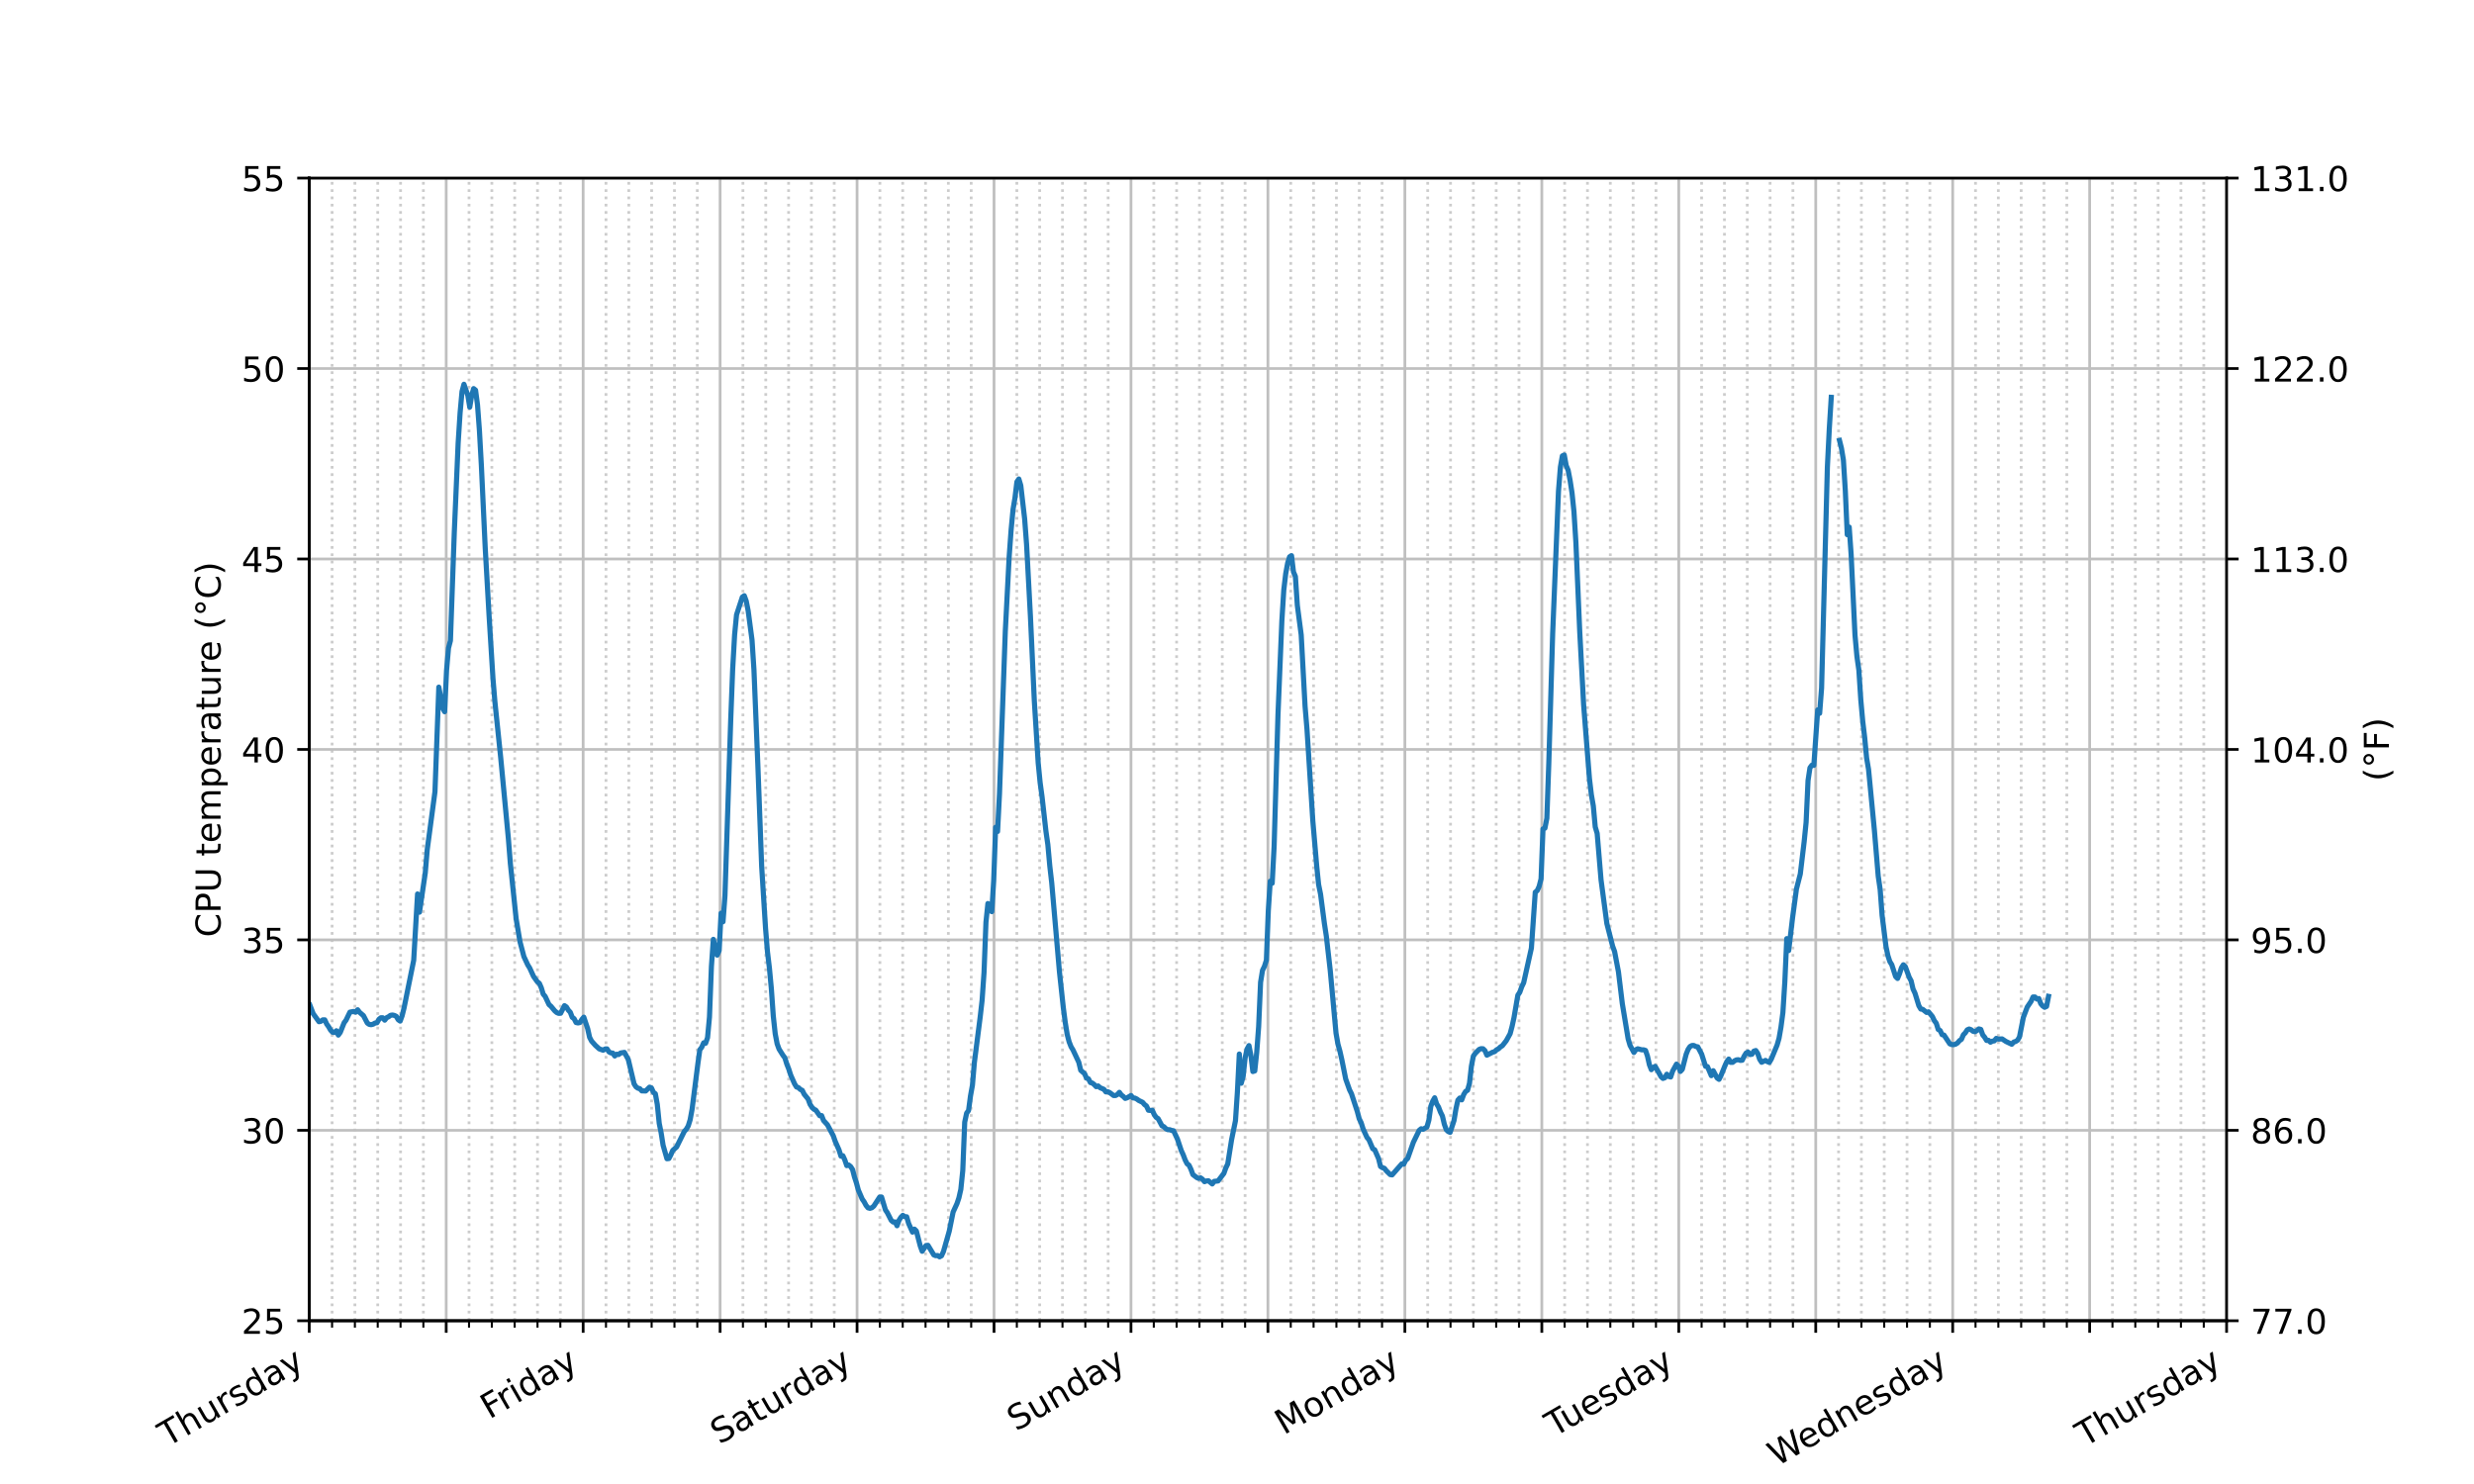 <?xml version="1.0" encoding="utf-8" standalone="no"?>
<!DOCTYPE svg PUBLIC "-//W3C//DTD SVG 1.1//EN"
  "http://www.w3.org/Graphics/SVG/1.1/DTD/svg11.dtd">
<!-- Created with matplotlib (https://matplotlib.org/) -->
<svg height="432pt" version="1.1" viewBox="0 0 720 432" width="720pt" xmlns="http://www.w3.org/2000/svg" xmlns:xlink="http://www.w3.org/1999/xlink">
 <defs>
  <style type="text/css">*{stroke-linecap:butt;stroke-linejoin:round;}</style>
 </defs>
 <g id="figure_1">
  <g id="patch_1">
   <path d="M 0 432 
L 720 432 
L 720 0 
L 0 0 
z
" style="fill:#ffffff;"/>
  </g>
  <g id="axes_1">
   <g id="patch_2">
    <path d="M 90 384.48 
L 648 384.48 
L 648 51.84 
L 90 51.84 
z
" style="fill:#ffffff;"/>
   </g>
   <g id="matplotlib.axis_1">
    <g id="xtick_1">
     <g id="line2d_1">
      <path clip-path="url(#pd36e69b774)" d="M 90 384.48 
L 90 51.84 
" style="fill:none;stroke:#bfbfbf;stroke-linecap:square;stroke-width:0.8;"/>
     </g>
     <g id="line2d_2">
      <defs>
       <path d="M 0 0 
L 0 3.5 
" id="m8ea6bdb58d" style="stroke:#000000;stroke-width:0.8;"/>
      </defs>
      <g>
       <use style="stroke:#000000;stroke-width:0.8;" x="90" xlink:href="#m8ea6bdb58d" y="384.48"/>
      </g>
     </g>
     <g id="text_1">
      <!-- Thursday -->
      <g transform="translate(48.691 421.31)rotate(-30)scale(0.1 -0.1)">
       <defs>
        <path d="M -0.297 72.906 
L 61.375 72.906 
L 61.375 64.594 
L 35.5 64.594 
L 35.5 0 
L 25.594 0 
L 25.594 64.594 
L -0.297 64.594 
z
" id="DejaVuSans-84"/>
        <path d="M 54.891 33.016 
L 54.891 0 
L 45.906 0 
L 45.906 32.719 
Q 45.906 40.484 42.875 44.328 
Q 39.844 48.188 33.797 48.188 
Q 26.516 48.188 22.312 43.547 
Q 18.109 38.922 18.109 30.906 
L 18.109 0 
L 9.078 0 
L 9.078 75.984 
L 18.109 75.984 
L 18.109 46.188 
Q 21.344 51.125 25.703 53.562 
Q 30.078 56 35.797 56 
Q 45.219 56 50.047 50.172 
Q 54.891 44.344 54.891 33.016 
z
" id="DejaVuSans-104"/>
        <path d="M 8.5 21.578 
L 8.5 54.688 
L 17.484 54.688 
L 17.484 21.922 
Q 17.484 14.156 20.5 10.266 
Q 23.531 6.391 29.594 6.391 
Q 36.859 6.391 41.078 11.031 
Q 45.312 15.672 45.312 23.688 
L 45.312 54.688 
L 54.297 54.688 
L 54.297 0 
L 45.312 0 
L 45.312 8.406 
Q 42.047 3.422 37.719 1 
Q 33.406 -1.422 27.688 -1.422 
Q 18.266 -1.422 13.375 4.438 
Q 8.5 10.297 8.5 21.578 
z
M 31.109 56 
z
" id="DejaVuSans-117"/>
        <path d="M 41.109 46.297 
Q 39.594 47.172 37.812 47.578 
Q 36.031 48 33.891 48 
Q 26.266 48 22.188 43.047 
Q 18.109 38.094 18.109 28.812 
L 18.109 0 
L 9.078 0 
L 9.078 54.688 
L 18.109 54.688 
L 18.109 46.188 
Q 20.953 51.172 25.484 53.578 
Q 30.031 56 36.531 56 
Q 37.453 56 38.578 55.875 
Q 39.703 55.766 41.062 55.516 
z
" id="DejaVuSans-114"/>
        <path d="M 44.281 53.078 
L 44.281 44.578 
Q 40.484 46.531 36.375 47.5 
Q 32.281 48.484 27.875 48.484 
Q 21.188 48.484 17.844 46.438 
Q 14.5 44.391 14.5 40.281 
Q 14.5 37.156 16.891 35.375 
Q 19.281 33.594 26.516 31.984 
L 29.594 31.297 
Q 39.156 29.25 43.188 25.516 
Q 47.219 21.781 47.219 15.094 
Q 47.219 7.469 41.188 3.016 
Q 35.156 -1.422 24.609 -1.422 
Q 20.219 -1.422 15.453 -0.562 
Q 10.688 0.297 5.422 2 
L 5.422 11.281 
Q 10.406 8.688 15.234 7.391 
Q 20.062 6.109 24.812 6.109 
Q 31.156 6.109 34.562 8.281 
Q 37.984 10.453 37.984 14.406 
Q 37.984 18.062 35.516 20.016 
Q 33.062 21.969 24.703 23.781 
L 21.578 24.516 
Q 13.234 26.266 9.516 29.906 
Q 5.812 33.547 5.812 39.891 
Q 5.812 47.609 11.281 51.797 
Q 16.75 56 26.812 56 
Q 31.781 56 36.172 55.266 
Q 40.578 54.547 44.281 53.078 
z
" id="DejaVuSans-115"/>
        <path d="M 45.406 46.391 
L 45.406 75.984 
L 54.391 75.984 
L 54.391 0 
L 45.406 0 
L 45.406 8.203 
Q 42.578 3.328 38.25 0.953 
Q 33.938 -1.422 27.875 -1.422 
Q 17.969 -1.422 11.734 6.484 
Q 5.516 14.406 5.516 27.297 
Q 5.516 40.188 11.734 48.094 
Q 17.969 56 27.875 56 
Q 33.938 56 38.25 53.625 
Q 42.578 51.266 45.406 46.391 
z
M 14.797 27.297 
Q 14.797 17.391 18.875 11.75 
Q 22.953 6.109 30.078 6.109 
Q 37.203 6.109 41.297 11.75 
Q 45.406 17.391 45.406 27.297 
Q 45.406 37.203 41.297 42.844 
Q 37.203 48.484 30.078 48.484 
Q 22.953 48.484 18.875 42.844 
Q 14.797 37.203 14.797 27.297 
z
" id="DejaVuSans-100"/>
        <path d="M 34.281 27.484 
Q 23.391 27.484 19.188 25 
Q 14.984 22.516 14.984 16.5 
Q 14.984 11.719 18.141 8.906 
Q 21.297 6.109 26.703 6.109 
Q 34.188 6.109 38.703 11.406 
Q 43.219 16.703 43.219 25.484 
L 43.219 27.484 
z
M 52.203 31.203 
L 52.203 0 
L 43.219 0 
L 43.219 8.297 
Q 40.141 3.328 35.547 0.953 
Q 30.953 -1.422 24.312 -1.422 
Q 15.922 -1.422 10.953 3.297 
Q 6 8.016 6 15.922 
Q 6 25.141 12.172 29.828 
Q 18.359 34.516 30.609 34.516 
L 43.219 34.516 
L 43.219 35.406 
Q 43.219 41.609 39.141 45 
Q 35.062 48.391 27.688 48.391 
Q 23 48.391 18.547 47.266 
Q 14.109 46.141 10.016 43.891 
L 10.016 52.203 
Q 14.938 54.109 19.578 55.047 
Q 24.219 56 28.609 56 
Q 40.484 56 46.344 49.844 
Q 52.203 43.703 52.203 31.203 
z
" id="DejaVuSans-97"/>
        <path d="M 32.172 -5.078 
Q 28.375 -14.844 24.75 -17.812 
Q 21.141 -20.797 15.094 -20.797 
L 7.906 -20.797 
L 7.906 -13.281 
L 13.188 -13.281 
Q 16.891 -13.281 18.938 -11.516 
Q 21 -9.766 23.484 -3.219 
L 25.094 0.875 
L 2.984 54.688 
L 12.5 54.688 
L 29.594 11.922 
L 46.688 54.688 
L 56.203 54.688 
z
" id="DejaVuSans-121"/>
       </defs>
       <use xlink:href="#DejaVuSans-84"/>
       <use x="61.084" xlink:href="#DejaVuSans-104"/>
       <use x="124.463" xlink:href="#DejaVuSans-117"/>
       <use x="187.842" xlink:href="#DejaVuSans-114"/>
       <use x="228.955" xlink:href="#DejaVuSans-115"/>
       <use x="281.055" xlink:href="#DejaVuSans-100"/>
       <use x="344.531" xlink:href="#DejaVuSans-97"/>
       <use x="405.811" xlink:href="#DejaVuSans-121"/>
      </g>
     </g>
    </g>
    <g id="xtick_2">
     <g id="line2d_3">
      <path clip-path="url(#pd36e69b774)" d="M 129.857 384.48 
L 129.857 51.84 
" style="fill:none;stroke:#bfbfbf;stroke-linecap:square;stroke-width:0.8;"/>
     </g>
     <g id="line2d_4">
      <g>
       <use style="stroke:#000000;stroke-width:0.8;" x="129.857" xlink:href="#m8ea6bdb58d" y="384.48"/>
      </g>
     </g>
     <g id="text_2">
      <!--   -->
      <g transform="translate(126.065 399.65)rotate(-30)scale(0.1 -0.1)">
       <defs>
        <path id="DejaVuSans-32"/>
       </defs>
       <use xlink:href="#DejaVuSans-32"/>
      </g>
     </g>
    </g>
    <g id="xtick_3">
     <g id="line2d_5">
      <path clip-path="url(#pd36e69b774)" d="M 169.714 384.48 
L 169.714 51.84 
" style="fill:none;stroke:#bfbfbf;stroke-linecap:square;stroke-width:0.8;"/>
     </g>
     <g id="line2d_6">
      <g>
       <use style="stroke:#000000;stroke-width:0.8;" x="169.714" xlink:href="#m8ea6bdb58d" y="384.48"/>
      </g>
     </g>
     <g id="text_3">
      <!-- Friday -->
      <g transform="translate(142.424 413.216)rotate(-30)scale(0.1 -0.1)">
       <defs>
        <path d="M 9.812 72.906 
L 51.703 72.906 
L 51.703 64.594 
L 19.672 64.594 
L 19.672 43.109 
L 48.578 43.109 
L 48.578 34.812 
L 19.672 34.812 
L 19.672 0 
L 9.812 0 
z
" id="DejaVuSans-70"/>
        <path d="M 9.422 54.688 
L 18.406 54.688 
L 18.406 0 
L 9.422 0 
z
M 9.422 75.984 
L 18.406 75.984 
L 18.406 64.594 
L 9.422 64.594 
z
" id="DejaVuSans-105"/>
       </defs>
       <use xlink:href="#DejaVuSans-70"/>
       <use x="50.27" xlink:href="#DejaVuSans-114"/>
       <use x="91.383" xlink:href="#DejaVuSans-105"/>
       <use x="119.166" xlink:href="#DejaVuSans-100"/>
       <use x="182.643" xlink:href="#DejaVuSans-97"/>
       <use x="243.922" xlink:href="#DejaVuSans-121"/>
      </g>
     </g>
    </g>
    <g id="xtick_4">
     <g id="line2d_7">
      <path clip-path="url(#pd36e69b774)" d="M 209.571 384.48 
L 209.571 51.84 
" style="fill:none;stroke:#bfbfbf;stroke-linecap:square;stroke-width:0.8;"/>
     </g>
     <g id="line2d_8">
      <g>
       <use style="stroke:#000000;stroke-width:0.8;" x="209.571" xlink:href="#m8ea6bdb58d" y="384.48"/>
      </g>
     </g>
     <g id="text_4">
      <!--   -->
      <g transform="translate(205.779 399.65)rotate(-30)scale(0.1 -0.1)">
       <use xlink:href="#DejaVuSans-32"/>
      </g>
     </g>
    </g>
    <g id="xtick_5">
     <g id="line2d_9">
      <path clip-path="url(#pd36e69b774)" d="M 249.429 384.48 
L 249.429 51.84 
" style="fill:none;stroke:#bfbfbf;stroke-linecap:square;stroke-width:0.8;"/>
     </g>
     <g id="line2d_10">
      <g>
       <use style="stroke:#000000;stroke-width:0.8;" x="249.429" xlink:href="#m8ea6bdb58d" y="384.48"/>
      </g>
     </g>
     <g id="text_5">
      <!-- Saturday -->
      <g transform="translate(209.361 420.593)rotate(-30)scale(0.1 -0.1)">
       <defs>
        <path d="M 53.516 70.516 
L 53.516 60.891 
Q 47.906 63.578 42.922 64.891 
Q 37.938 66.219 33.297 66.219 
Q 25.25 66.219 20.875 63.094 
Q 16.5 59.969 16.5 54.203 
Q 16.5 49.359 19.406 46.891 
Q 22.312 44.438 30.422 42.922 
L 36.375 41.703 
Q 47.406 39.594 52.656 34.297 
Q 57.906 29 57.906 20.125 
Q 57.906 9.516 50.797 4.047 
Q 43.703 -1.422 29.984 -1.422 
Q 24.812 -1.422 18.969 -0.25 
Q 13.141 0.922 6.891 3.219 
L 6.891 13.375 
Q 12.891 10.016 18.656 8.297 
Q 24.422 6.594 29.984 6.594 
Q 38.422 6.594 43.016 9.906 
Q 47.609 13.234 47.609 19.391 
Q 47.609 24.75 44.312 27.781 
Q 41.016 30.812 33.5 32.328 
L 27.484 33.5 
Q 16.453 35.688 11.516 40.375 
Q 6.594 45.062 6.594 53.422 
Q 6.594 63.094 13.406 68.656 
Q 20.219 74.219 32.172 74.219 
Q 37.312 74.219 42.625 73.281 
Q 47.953 72.359 53.516 70.516 
z
" id="DejaVuSans-83"/>
        <path d="M 18.312 70.219 
L 18.312 54.688 
L 36.812 54.688 
L 36.812 47.703 
L 18.312 47.703 
L 18.312 18.016 
Q 18.312 11.328 20.141 9.422 
Q 21.969 7.516 27.594 7.516 
L 36.812 7.516 
L 36.812 0 
L 27.594 0 
Q 17.188 0 13.234 3.875 
Q 9.281 7.766 9.281 18.016 
L 9.281 47.703 
L 2.688 47.703 
L 2.688 54.688 
L 9.281 54.688 
L 9.281 70.219 
z
" id="DejaVuSans-116"/>
       </defs>
       <use xlink:href="#DejaVuSans-83"/>
       <use x="63.477" xlink:href="#DejaVuSans-97"/>
       <use x="124.756" xlink:href="#DejaVuSans-116"/>
       <use x="163.965" xlink:href="#DejaVuSans-117"/>
       <use x="227.344" xlink:href="#DejaVuSans-114"/>
       <use x="266.707" xlink:href="#DejaVuSans-100"/>
       <use x="330.184" xlink:href="#DejaVuSans-97"/>
       <use x="391.463" xlink:href="#DejaVuSans-121"/>
      </g>
     </g>
    </g>
    <g id="xtick_6">
     <g id="line2d_11">
      <path clip-path="url(#pd36e69b774)" d="M 289.286 384.48 
L 289.286 51.84 
" style="fill:none;stroke:#bfbfbf;stroke-linecap:square;stroke-width:0.8;"/>
     </g>
     <g id="line2d_12">
      <g>
       <use style="stroke:#000000;stroke-width:0.8;" x="289.286" xlink:href="#m8ea6bdb58d" y="384.48"/>
      </g>
     </g>
     <g id="text_6">
      <!--   -->
      <g transform="translate(285.494 399.65)rotate(-30)scale(0.1 -0.1)">
       <use xlink:href="#DejaVuSans-32"/>
      </g>
     </g>
    </g>
    <g id="xtick_7">
     <g id="line2d_13">
      <path clip-path="url(#pd36e69b774)" d="M 329.143 384.48 
L 329.143 51.84 
" style="fill:none;stroke:#bfbfbf;stroke-linecap:square;stroke-width:0.8;"/>
     </g>
     <g id="line2d_14">
      <g>
       <use style="stroke:#000000;stroke-width:0.8;" x="329.143" xlink:href="#m8ea6bdb58d" y="384.48"/>
      </g>
     </g>
     <g id="text_7">
      <!-- Sunday -->
      <g transform="translate(295.697 416.77)rotate(-30)scale(0.1 -0.1)">
       <defs>
        <path d="M 54.891 33.016 
L 54.891 0 
L 45.906 0 
L 45.906 32.719 
Q 45.906 40.484 42.875 44.328 
Q 39.844 48.188 33.797 48.188 
Q 26.516 48.188 22.312 43.547 
Q 18.109 38.922 18.109 30.906 
L 18.109 0 
L 9.078 0 
L 9.078 54.688 
L 18.109 54.688 
L 18.109 46.188 
Q 21.344 51.125 25.703 53.562 
Q 30.078 56 35.797 56 
Q 45.219 56 50.047 50.172 
Q 54.891 44.344 54.891 33.016 
z
" id="DejaVuSans-110"/>
       </defs>
       <use xlink:href="#DejaVuSans-83"/>
       <use x="63.477" xlink:href="#DejaVuSans-117"/>
       <use x="126.855" xlink:href="#DejaVuSans-110"/>
       <use x="190.234" xlink:href="#DejaVuSans-100"/>
       <use x="253.711" xlink:href="#DejaVuSans-97"/>
       <use x="314.99" xlink:href="#DejaVuSans-121"/>
      </g>
     </g>
    </g>
    <g id="xtick_8">
     <g id="line2d_15">
      <path clip-path="url(#pd36e69b774)" d="M 369 384.48 
L 369 51.84 
" style="fill:none;stroke:#bfbfbf;stroke-linecap:square;stroke-width:0.8;"/>
     </g>
     <g id="line2d_16">
      <g>
       <use style="stroke:#000000;stroke-width:0.8;" x="369" xlink:href="#m8ea6bdb58d" y="384.48"/>
      </g>
     </g>
     <g id="text_8">
      <!--   -->
      <g transform="translate(365.208 399.65)rotate(-30)scale(0.1 -0.1)">
       <use xlink:href="#DejaVuSans-32"/>
      </g>
     </g>
    </g>
    <g id="xtick_9">
     <g id="line2d_17">
      <path clip-path="url(#pd36e69b774)" d="M 408.857 384.48 
L 408.857 51.84 
" style="fill:none;stroke:#bfbfbf;stroke-linecap:square;stroke-width:0.8;"/>
     </g>
     <g id="line2d_18">
      <g>
       <use style="stroke:#000000;stroke-width:0.8;" x="408.857" xlink:href="#m8ea6bdb58d" y="384.48"/>
      </g>
     </g>
     <g id="text_9">
      <!-- Monday -->
      <g transform="translate(373.627 417.8)rotate(-30)scale(0.1 -0.1)">
       <defs>
        <path d="M 9.812 72.906 
L 24.516 72.906 
L 43.109 23.297 
L 61.812 72.906 
L 76.516 72.906 
L 76.516 0 
L 66.891 0 
L 66.891 64.016 
L 48.094 14.016 
L 38.188 14.016 
L 19.391 64.016 
L 19.391 0 
L 9.812 0 
z
" id="DejaVuSans-77"/>
        <path d="M 30.609 48.391 
Q 23.391 48.391 19.188 42.75 
Q 14.984 37.109 14.984 27.297 
Q 14.984 17.484 19.156 11.844 
Q 23.344 6.203 30.609 6.203 
Q 37.797 6.203 41.984 11.859 
Q 46.188 17.531 46.188 27.297 
Q 46.188 37.016 41.984 42.703 
Q 37.797 48.391 30.609 48.391 
z
M 30.609 56 
Q 42.328 56 49.016 48.375 
Q 55.719 40.766 55.719 27.297 
Q 55.719 13.875 49.016 6.219 
Q 42.328 -1.422 30.609 -1.422 
Q 18.844 -1.422 12.172 6.219 
Q 5.516 13.875 5.516 27.297 
Q 5.516 40.766 12.172 48.375 
Q 18.844 56 30.609 56 
z
" id="DejaVuSans-111"/>
       </defs>
       <use xlink:href="#DejaVuSans-77"/>
       <use x="86.279" xlink:href="#DejaVuSans-111"/>
       <use x="147.461" xlink:href="#DejaVuSans-110"/>
       <use x="210.84" xlink:href="#DejaVuSans-100"/>
       <use x="274.316" xlink:href="#DejaVuSans-97"/>
       <use x="335.596" xlink:href="#DejaVuSans-121"/>
      </g>
     </g>
    </g>
    <g id="xtick_10">
     <g id="line2d_19">
      <path clip-path="url(#pd36e69b774)" d="M 448.714 384.48 
L 448.714 51.84 
" style="fill:none;stroke:#bfbfbf;stroke-linecap:square;stroke-width:0.8;"/>
     </g>
     <g id="line2d_20">
      <g>
       <use style="stroke:#000000;stroke-width:0.8;" x="448.714" xlink:href="#m8ea6bdb58d" y="384.48"/>
      </g>
     </g>
     <g id="text_10">
      <!--   -->
      <g transform="translate(444.922 399.65)rotate(-30)scale(0.1 -0.1)">
       <use xlink:href="#DejaVuSans-32"/>
      </g>
     </g>
    </g>
    <g id="xtick_11">
     <g id="line2d_21">
      <path clip-path="url(#pd36e69b774)" d="M 488.571 384.48 
L 488.571 51.84 
" style="fill:none;stroke:#bfbfbf;stroke-linecap:square;stroke-width:0.8;"/>
     </g>
     <g id="line2d_22">
      <g>
       <use style="stroke:#000000;stroke-width:0.8;" x="488.571" xlink:href="#m8ea6bdb58d" y="384.48"/>
      </g>
     </g>
     <g id="text_11">
      <!-- Tuesday -->
      <g transform="translate(452.292 418.406)rotate(-30)scale(0.1 -0.1)">
       <defs>
        <path d="M 56.203 29.594 
L 56.203 25.203 
L 14.891 25.203 
Q 15.484 15.922 20.484 11.062 
Q 25.484 6.203 34.422 6.203 
Q 39.594 6.203 44.453 7.469 
Q 49.312 8.734 54.109 11.281 
L 54.109 2.781 
Q 49.266 0.734 44.188 -0.344 
Q 39.109 -1.422 33.891 -1.422 
Q 20.797 -1.422 13.156 6.188 
Q 5.516 13.812 5.516 26.812 
Q 5.516 40.234 12.766 48.109 
Q 20.016 56 32.328 56 
Q 43.359 56 49.781 48.891 
Q 56.203 41.797 56.203 29.594 
z
M 47.219 32.234 
Q 47.125 39.594 43.094 43.984 
Q 39.062 48.391 32.422 48.391 
Q 24.906 48.391 20.391 44.141 
Q 15.875 39.891 15.188 32.172 
z
" id="DejaVuSans-101"/>
       </defs>
       <use xlink:href="#DejaVuSans-84"/>
       <use x="45.959" xlink:href="#DejaVuSans-117"/>
       <use x="109.338" xlink:href="#DejaVuSans-101"/>
       <use x="170.861" xlink:href="#DejaVuSans-115"/>
       <use x="222.961" xlink:href="#DejaVuSans-100"/>
       <use x="286.438" xlink:href="#DejaVuSans-97"/>
       <use x="347.717" xlink:href="#DejaVuSans-121"/>
      </g>
     </g>
    </g>
    <g id="xtick_12">
     <g id="line2d_23">
      <path clip-path="url(#pd36e69b774)" d="M 528.429 384.48 
L 528.429 51.84 
" style="fill:none;stroke:#bfbfbf;stroke-linecap:square;stroke-width:0.8;"/>
     </g>
     <g id="line2d_24">
      <g>
       <use style="stroke:#000000;stroke-width:0.8;" x="528.429" xlink:href="#m8ea6bdb58d" y="384.48"/>
      </g>
     </g>
     <g id="text_12">
      <!--   -->
      <g transform="translate(524.636 399.65)rotate(-30)scale(0.1 -0.1)">
       <use xlink:href="#DejaVuSans-32"/>
      </g>
     </g>
    </g>
    <g id="xtick_13">
     <g id="line2d_25">
      <path clip-path="url(#pd36e69b774)" d="M 568.286 384.48 
L 568.286 51.84 
" style="fill:none;stroke:#bfbfbf;stroke-linecap:square;stroke-width:0.8;"/>
     </g>
     <g id="line2d_26">
      <g>
       <use style="stroke:#000000;stroke-width:0.8;" x="568.286" xlink:href="#m8ea6bdb58d" y="384.48"/>
      </g>
     </g>
     <g id="text_13">
      <!-- Wednesday -->
      <g transform="translate(517.106 427.009)rotate(-30)scale(0.1 -0.1)">
       <defs>
        <path d="M 3.328 72.906 
L 13.281 72.906 
L 28.609 11.281 
L 43.891 72.906 
L 54.984 72.906 
L 70.312 11.281 
L 85.594 72.906 
L 95.609 72.906 
L 77.297 0 
L 64.891 0 
L 49.516 63.281 
L 33.984 0 
L 21.578 0 
z
" id="DejaVuSans-87"/>
       </defs>
       <use xlink:href="#DejaVuSans-87"/>
       <use x="93.002" xlink:href="#DejaVuSans-101"/>
       <use x="154.525" xlink:href="#DejaVuSans-100"/>
       <use x="218.002" xlink:href="#DejaVuSans-110"/>
       <use x="281.381" xlink:href="#DejaVuSans-101"/>
       <use x="342.904" xlink:href="#DejaVuSans-115"/>
       <use x="395.004" xlink:href="#DejaVuSans-100"/>
       <use x="458.48" xlink:href="#DejaVuSans-97"/>
       <use x="519.76" xlink:href="#DejaVuSans-121"/>
      </g>
     </g>
    </g>
    <g id="xtick_14">
     <g id="line2d_27">
      <path clip-path="url(#pd36e69b774)" d="M 608.143 384.48 
L 608.143 51.84 
" style="fill:none;stroke:#bfbfbf;stroke-linecap:square;stroke-width:0.8;"/>
     </g>
     <g id="line2d_28">
      <g>
       <use style="stroke:#000000;stroke-width:0.8;" x="608.143" xlink:href="#m8ea6bdb58d" y="384.48"/>
      </g>
     </g>
     <g id="text_14">
      <!--   -->
      <g transform="translate(604.351 399.65)rotate(-30)scale(0.1 -0.1)">
       <use xlink:href="#DejaVuSans-32"/>
      </g>
     </g>
    </g>
    <g id="xtick_15">
     <g id="line2d_29">
      <path clip-path="url(#pd36e69b774)" d="M 648 384.48 
L 648 51.84 
" style="fill:none;stroke:#bfbfbf;stroke-linecap:square;stroke-width:0.8;"/>
     </g>
     <g id="line2d_30">
      <g>
       <use style="stroke:#000000;stroke-width:0.8;" x="648" xlink:href="#m8ea6bdb58d" y="384.48"/>
      </g>
     </g>
     <g id="text_15">
      <!-- Thursday -->
      <g transform="translate(606.691 421.31)rotate(-30)scale(0.1 -0.1)">
       <use xlink:href="#DejaVuSans-84"/>
       <use x="61.084" xlink:href="#DejaVuSans-104"/>
       <use x="124.463" xlink:href="#DejaVuSans-117"/>
       <use x="187.842" xlink:href="#DejaVuSans-114"/>
       <use x="228.955" xlink:href="#DejaVuSans-115"/>
       <use x="281.055" xlink:href="#DejaVuSans-100"/>
       <use x="344.531" xlink:href="#DejaVuSans-97"/>
       <use x="405.811" xlink:href="#DejaVuSans-121"/>
      </g>
     </g>
    </g>
    <g id="xtick_16">
     <g id="line2d_31">
      <path clip-path="url(#pd36e69b774)" d="M 96.643 384.48 
L 96.643 51.84 
" style="fill:none;stroke:#cccccc;stroke-dasharray:0.8,1.32;stroke-dashoffset:0;stroke-width:0.8;"/>
     </g>
     <g id="line2d_32">
      <defs>
       <path d="M 0 0 
L 0 2 
" id="m3d14fa5e0f" style="stroke:#000000;stroke-width:0.6;"/>
      </defs>
      <g>
       <use style="stroke:#000000;stroke-width:0.6;" x="96.643" xlink:href="#m3d14fa5e0f" y="384.48"/>
      </g>
     </g>
    </g>
    <g id="xtick_17">
     <g id="line2d_33">
      <path clip-path="url(#pd36e69b774)" d="M 103.286 384.48 
L 103.286 51.84 
" style="fill:none;stroke:#cccccc;stroke-dasharray:0.8,1.32;stroke-dashoffset:0;stroke-width:0.8;"/>
     </g>
     <g id="line2d_34">
      <g>
       <use style="stroke:#000000;stroke-width:0.6;" x="103.286" xlink:href="#m3d14fa5e0f" y="384.48"/>
      </g>
     </g>
    </g>
    <g id="xtick_18">
     <g id="line2d_35">
      <path clip-path="url(#pd36e69b774)" d="M 109.929 384.48 
L 109.929 51.84 
" style="fill:none;stroke:#cccccc;stroke-dasharray:0.8,1.32;stroke-dashoffset:0;stroke-width:0.8;"/>
     </g>
     <g id="line2d_36">
      <g>
       <use style="stroke:#000000;stroke-width:0.6;" x="109.929" xlink:href="#m3d14fa5e0f" y="384.48"/>
      </g>
     </g>
    </g>
    <g id="xtick_19">
     <g id="line2d_37">
      <path clip-path="url(#pd36e69b774)" d="M 116.571 384.48 
L 116.571 51.84 
" style="fill:none;stroke:#cccccc;stroke-dasharray:0.8,1.32;stroke-dashoffset:0;stroke-width:0.8;"/>
     </g>
     <g id="line2d_38">
      <g>
       <use style="stroke:#000000;stroke-width:0.6;" x="116.571" xlink:href="#m3d14fa5e0f" y="384.48"/>
      </g>
     </g>
    </g>
    <g id="xtick_20">
     <g id="line2d_39">
      <path clip-path="url(#pd36e69b774)" d="M 123.214 384.48 
L 123.214 51.84 
" style="fill:none;stroke:#cccccc;stroke-dasharray:0.8,1.32;stroke-dashoffset:0;stroke-width:0.8;"/>
     </g>
     <g id="line2d_40">
      <g>
       <use style="stroke:#000000;stroke-width:0.6;" x="123.214" xlink:href="#m3d14fa5e0f" y="384.48"/>
      </g>
     </g>
    </g>
    <g id="xtick_21">
     <g id="line2d_41">
      <path clip-path="url(#pd36e69b774)" d="M 136.5 384.48 
L 136.5 51.84 
" style="fill:none;stroke:#cccccc;stroke-dasharray:0.8,1.32;stroke-dashoffset:0;stroke-width:0.8;"/>
     </g>
     <g id="line2d_42">
      <g>
       <use style="stroke:#000000;stroke-width:0.6;" x="136.5" xlink:href="#m3d14fa5e0f" y="384.48"/>
      </g>
     </g>
    </g>
    <g id="xtick_22">
     <g id="line2d_43">
      <path clip-path="url(#pd36e69b774)" d="M 143.143 384.48 
L 143.143 51.84 
" style="fill:none;stroke:#cccccc;stroke-dasharray:0.8,1.32;stroke-dashoffset:0;stroke-width:0.8;"/>
     </g>
     <g id="line2d_44">
      <g>
       <use style="stroke:#000000;stroke-width:0.6;" x="143.143" xlink:href="#m3d14fa5e0f" y="384.48"/>
      </g>
     </g>
    </g>
    <g id="xtick_23">
     <g id="line2d_45">
      <path clip-path="url(#pd36e69b774)" d="M 149.786 384.48 
L 149.786 51.84 
" style="fill:none;stroke:#cccccc;stroke-dasharray:0.8,1.32;stroke-dashoffset:0;stroke-width:0.8;"/>
     </g>
     <g id="line2d_46">
      <g>
       <use style="stroke:#000000;stroke-width:0.6;" x="149.786" xlink:href="#m3d14fa5e0f" y="384.48"/>
      </g>
     </g>
    </g>
    <g id="xtick_24">
     <g id="line2d_47">
      <path clip-path="url(#pd36e69b774)" d="M 156.429 384.48 
L 156.429 51.84 
" style="fill:none;stroke:#cccccc;stroke-dasharray:0.8,1.32;stroke-dashoffset:0;stroke-width:0.8;"/>
     </g>
     <g id="line2d_48">
      <g>
       <use style="stroke:#000000;stroke-width:0.6;" x="156.429" xlink:href="#m3d14fa5e0f" y="384.48"/>
      </g>
     </g>
    </g>
    <g id="xtick_25">
     <g id="line2d_49">
      <path clip-path="url(#pd36e69b774)" d="M 163.071 384.48 
L 163.071 51.84 
" style="fill:none;stroke:#cccccc;stroke-dasharray:0.8,1.32;stroke-dashoffset:0;stroke-width:0.8;"/>
     </g>
     <g id="line2d_50">
      <g>
       <use style="stroke:#000000;stroke-width:0.6;" x="163.071" xlink:href="#m3d14fa5e0f" y="384.48"/>
      </g>
     </g>
    </g>
    <g id="xtick_26">
     <g id="line2d_51">
      <path clip-path="url(#pd36e69b774)" d="M 176.357 384.48 
L 176.357 51.84 
" style="fill:none;stroke:#cccccc;stroke-dasharray:0.8,1.32;stroke-dashoffset:0;stroke-width:0.8;"/>
     </g>
     <g id="line2d_52">
      <g>
       <use style="stroke:#000000;stroke-width:0.6;" x="176.357" xlink:href="#m3d14fa5e0f" y="384.48"/>
      </g>
     </g>
    </g>
    <g id="xtick_27">
     <g id="line2d_53">
      <path clip-path="url(#pd36e69b774)" d="M 183 384.48 
L 183 51.84 
" style="fill:none;stroke:#cccccc;stroke-dasharray:0.8,1.32;stroke-dashoffset:0;stroke-width:0.8;"/>
     </g>
     <g id="line2d_54">
      <g>
       <use style="stroke:#000000;stroke-width:0.6;" x="183" xlink:href="#m3d14fa5e0f" y="384.48"/>
      </g>
     </g>
    </g>
    <g id="xtick_28">
     <g id="line2d_55">
      <path clip-path="url(#pd36e69b774)" d="M 189.643 384.48 
L 189.643 51.84 
" style="fill:none;stroke:#cccccc;stroke-dasharray:0.8,1.32;stroke-dashoffset:0;stroke-width:0.8;"/>
     </g>
     <g id="line2d_56">
      <g>
       <use style="stroke:#000000;stroke-width:0.6;" x="189.643" xlink:href="#m3d14fa5e0f" y="384.48"/>
      </g>
     </g>
    </g>
    <g id="xtick_29">
     <g id="line2d_57">
      <path clip-path="url(#pd36e69b774)" d="M 196.286 384.48 
L 196.286 51.84 
" style="fill:none;stroke:#cccccc;stroke-dasharray:0.8,1.32;stroke-dashoffset:0;stroke-width:0.8;"/>
     </g>
     <g id="line2d_58">
      <g>
       <use style="stroke:#000000;stroke-width:0.6;" x="196.286" xlink:href="#m3d14fa5e0f" y="384.48"/>
      </g>
     </g>
    </g>
    <g id="xtick_30">
     <g id="line2d_59">
      <path clip-path="url(#pd36e69b774)" d="M 202.929 384.48 
L 202.929 51.84 
" style="fill:none;stroke:#cccccc;stroke-dasharray:0.8,1.32;stroke-dashoffset:0;stroke-width:0.8;"/>
     </g>
     <g id="line2d_60">
      <g>
       <use style="stroke:#000000;stroke-width:0.6;" x="202.929" xlink:href="#m3d14fa5e0f" y="384.48"/>
      </g>
     </g>
    </g>
    <g id="xtick_31">
     <g id="line2d_61">
      <path clip-path="url(#pd36e69b774)" d="M 216.214 384.48 
L 216.214 51.84 
" style="fill:none;stroke:#cccccc;stroke-dasharray:0.8,1.32;stroke-dashoffset:0;stroke-width:0.8;"/>
     </g>
     <g id="line2d_62">
      <g>
       <use style="stroke:#000000;stroke-width:0.6;" x="216.214" xlink:href="#m3d14fa5e0f" y="384.48"/>
      </g>
     </g>
    </g>
    <g id="xtick_32">
     <g id="line2d_63">
      <path clip-path="url(#pd36e69b774)" d="M 222.857 384.48 
L 222.857 51.84 
" style="fill:none;stroke:#cccccc;stroke-dasharray:0.8,1.32;stroke-dashoffset:0;stroke-width:0.8;"/>
     </g>
     <g id="line2d_64">
      <g>
       <use style="stroke:#000000;stroke-width:0.6;" x="222.857" xlink:href="#m3d14fa5e0f" y="384.48"/>
      </g>
     </g>
    </g>
    <g id="xtick_33">
     <g id="line2d_65">
      <path clip-path="url(#pd36e69b774)" d="M 229.5 384.48 
L 229.5 51.84 
" style="fill:none;stroke:#cccccc;stroke-dasharray:0.8,1.32;stroke-dashoffset:0;stroke-width:0.8;"/>
     </g>
     <g id="line2d_66">
      <g>
       <use style="stroke:#000000;stroke-width:0.6;" x="229.5" xlink:href="#m3d14fa5e0f" y="384.48"/>
      </g>
     </g>
    </g>
    <g id="xtick_34">
     <g id="line2d_67">
      <path clip-path="url(#pd36e69b774)" d="M 236.143 384.48 
L 236.143 51.84 
" style="fill:none;stroke:#cccccc;stroke-dasharray:0.8,1.32;stroke-dashoffset:0;stroke-width:0.8;"/>
     </g>
     <g id="line2d_68">
      <g>
       <use style="stroke:#000000;stroke-width:0.6;" x="236.143" xlink:href="#m3d14fa5e0f" y="384.48"/>
      </g>
     </g>
    </g>
    <g id="xtick_35">
     <g id="line2d_69">
      <path clip-path="url(#pd36e69b774)" d="M 242.786 384.48 
L 242.786 51.84 
" style="fill:none;stroke:#cccccc;stroke-dasharray:0.8,1.32;stroke-dashoffset:0;stroke-width:0.8;"/>
     </g>
     <g id="line2d_70">
      <g>
       <use style="stroke:#000000;stroke-width:0.6;" x="242.786" xlink:href="#m3d14fa5e0f" y="384.48"/>
      </g>
     </g>
    </g>
    <g id="xtick_36">
     <g id="line2d_71">
      <path clip-path="url(#pd36e69b774)" d="M 256.071 384.48 
L 256.071 51.84 
" style="fill:none;stroke:#cccccc;stroke-dasharray:0.8,1.32;stroke-dashoffset:0;stroke-width:0.8;"/>
     </g>
     <g id="line2d_72">
      <g>
       <use style="stroke:#000000;stroke-width:0.6;" x="256.071" xlink:href="#m3d14fa5e0f" y="384.48"/>
      </g>
     </g>
    </g>
    <g id="xtick_37">
     <g id="line2d_73">
      <path clip-path="url(#pd36e69b774)" d="M 262.714 384.48 
L 262.714 51.84 
" style="fill:none;stroke:#cccccc;stroke-dasharray:0.8,1.32;stroke-dashoffset:0;stroke-width:0.8;"/>
     </g>
     <g id="line2d_74">
      <g>
       <use style="stroke:#000000;stroke-width:0.6;" x="262.714" xlink:href="#m3d14fa5e0f" y="384.48"/>
      </g>
     </g>
    </g>
    <g id="xtick_38">
     <g id="line2d_75">
      <path clip-path="url(#pd36e69b774)" d="M 269.357 384.48 
L 269.357 51.84 
" style="fill:none;stroke:#cccccc;stroke-dasharray:0.8,1.32;stroke-dashoffset:0;stroke-width:0.8;"/>
     </g>
     <g id="line2d_76">
      <g>
       <use style="stroke:#000000;stroke-width:0.6;" x="269.357" xlink:href="#m3d14fa5e0f" y="384.48"/>
      </g>
     </g>
    </g>
    <g id="xtick_39">
     <g id="line2d_77">
      <path clip-path="url(#pd36e69b774)" d="M 276 384.48 
L 276 51.84 
" style="fill:none;stroke:#cccccc;stroke-dasharray:0.8,1.32;stroke-dashoffset:0;stroke-width:0.8;"/>
     </g>
     <g id="line2d_78">
      <g>
       <use style="stroke:#000000;stroke-width:0.6;" x="276" xlink:href="#m3d14fa5e0f" y="384.48"/>
      </g>
     </g>
    </g>
    <g id="xtick_40">
     <g id="line2d_79">
      <path clip-path="url(#pd36e69b774)" d="M 282.643 384.48 
L 282.643 51.84 
" style="fill:none;stroke:#cccccc;stroke-dasharray:0.8,1.32;stroke-dashoffset:0;stroke-width:0.8;"/>
     </g>
     <g id="line2d_80">
      <g>
       <use style="stroke:#000000;stroke-width:0.6;" x="282.643" xlink:href="#m3d14fa5e0f" y="384.48"/>
      </g>
     </g>
    </g>
    <g id="xtick_41">
     <g id="line2d_81">
      <path clip-path="url(#pd36e69b774)" d="M 295.929 384.48 
L 295.929 51.84 
" style="fill:none;stroke:#cccccc;stroke-dasharray:0.8,1.32;stroke-dashoffset:0;stroke-width:0.8;"/>
     </g>
     <g id="line2d_82">
      <g>
       <use style="stroke:#000000;stroke-width:0.6;" x="295.929" xlink:href="#m3d14fa5e0f" y="384.48"/>
      </g>
     </g>
    </g>
    <g id="xtick_42">
     <g id="line2d_83">
      <path clip-path="url(#pd36e69b774)" d="M 302.571 384.48 
L 302.571 51.84 
" style="fill:none;stroke:#cccccc;stroke-dasharray:0.8,1.32;stroke-dashoffset:0;stroke-width:0.8;"/>
     </g>
     <g id="line2d_84">
      <g>
       <use style="stroke:#000000;stroke-width:0.6;" x="302.571" xlink:href="#m3d14fa5e0f" y="384.48"/>
      </g>
     </g>
    </g>
    <g id="xtick_43">
     <g id="line2d_85">
      <path clip-path="url(#pd36e69b774)" d="M 309.214 384.48 
L 309.214 51.84 
" style="fill:none;stroke:#cccccc;stroke-dasharray:0.8,1.32;stroke-dashoffset:0;stroke-width:0.8;"/>
     </g>
     <g id="line2d_86">
      <g>
       <use style="stroke:#000000;stroke-width:0.6;" x="309.214" xlink:href="#m3d14fa5e0f" y="384.48"/>
      </g>
     </g>
    </g>
    <g id="xtick_44">
     <g id="line2d_87">
      <path clip-path="url(#pd36e69b774)" d="M 315.857 384.48 
L 315.857 51.84 
" style="fill:none;stroke:#cccccc;stroke-dasharray:0.8,1.32;stroke-dashoffset:0;stroke-width:0.8;"/>
     </g>
     <g id="line2d_88">
      <g>
       <use style="stroke:#000000;stroke-width:0.6;" x="315.857" xlink:href="#m3d14fa5e0f" y="384.48"/>
      </g>
     </g>
    </g>
    <g id="xtick_45">
     <g id="line2d_89">
      <path clip-path="url(#pd36e69b774)" d="M 322.5 384.48 
L 322.5 51.84 
" style="fill:none;stroke:#cccccc;stroke-dasharray:0.8,1.32;stroke-dashoffset:0;stroke-width:0.8;"/>
     </g>
     <g id="line2d_90">
      <g>
       <use style="stroke:#000000;stroke-width:0.6;" x="322.5" xlink:href="#m3d14fa5e0f" y="384.48"/>
      </g>
     </g>
    </g>
    <g id="xtick_46">
     <g id="line2d_91">
      <path clip-path="url(#pd36e69b774)" d="M 335.786 384.48 
L 335.786 51.84 
" style="fill:none;stroke:#cccccc;stroke-dasharray:0.8,1.32;stroke-dashoffset:0;stroke-width:0.8;"/>
     </g>
     <g id="line2d_92">
      <g>
       <use style="stroke:#000000;stroke-width:0.6;" x="335.786" xlink:href="#m3d14fa5e0f" y="384.48"/>
      </g>
     </g>
    </g>
    <g id="xtick_47">
     <g id="line2d_93">
      <path clip-path="url(#pd36e69b774)" d="M 342.429 384.48 
L 342.429 51.84 
" style="fill:none;stroke:#cccccc;stroke-dasharray:0.8,1.32;stroke-dashoffset:0;stroke-width:0.8;"/>
     </g>
     <g id="line2d_94">
      <g>
       <use style="stroke:#000000;stroke-width:0.6;" x="342.429" xlink:href="#m3d14fa5e0f" y="384.48"/>
      </g>
     </g>
    </g>
    <g id="xtick_48">
     <g id="line2d_95">
      <path clip-path="url(#pd36e69b774)" d="M 349.071 384.48 
L 349.071 51.84 
" style="fill:none;stroke:#cccccc;stroke-dasharray:0.8,1.32;stroke-dashoffset:0;stroke-width:0.8;"/>
     </g>
     <g id="line2d_96">
      <g>
       <use style="stroke:#000000;stroke-width:0.6;" x="349.071" xlink:href="#m3d14fa5e0f" y="384.48"/>
      </g>
     </g>
    </g>
    <g id="xtick_49">
     <g id="line2d_97">
      <path clip-path="url(#pd36e69b774)" d="M 355.714 384.48 
L 355.714 51.84 
" style="fill:none;stroke:#cccccc;stroke-dasharray:0.8,1.32;stroke-dashoffset:0;stroke-width:0.8;"/>
     </g>
     <g id="line2d_98">
      <g>
       <use style="stroke:#000000;stroke-width:0.6;" x="355.714" xlink:href="#m3d14fa5e0f" y="384.48"/>
      </g>
     </g>
    </g>
    <g id="xtick_50">
     <g id="line2d_99">
      <path clip-path="url(#pd36e69b774)" d="M 362.357 384.48 
L 362.357 51.84 
" style="fill:none;stroke:#cccccc;stroke-dasharray:0.8,1.32;stroke-dashoffset:0;stroke-width:0.8;"/>
     </g>
     <g id="line2d_100">
      <g>
       <use style="stroke:#000000;stroke-width:0.6;" x="362.357" xlink:href="#m3d14fa5e0f" y="384.48"/>
      </g>
     </g>
    </g>
    <g id="xtick_51">
     <g id="line2d_101">
      <path clip-path="url(#pd36e69b774)" d="M 375.643 384.48 
L 375.643 51.84 
" style="fill:none;stroke:#cccccc;stroke-dasharray:0.8,1.32;stroke-dashoffset:0;stroke-width:0.8;"/>
     </g>
     <g id="line2d_102">
      <g>
       <use style="stroke:#000000;stroke-width:0.6;" x="375.643" xlink:href="#m3d14fa5e0f" y="384.48"/>
      </g>
     </g>
    </g>
    <g id="xtick_52">
     <g id="line2d_103">
      <path clip-path="url(#pd36e69b774)" d="M 382.286 384.48 
L 382.286 51.84 
" style="fill:none;stroke:#cccccc;stroke-dasharray:0.8,1.32;stroke-dashoffset:0;stroke-width:0.8;"/>
     </g>
     <g id="line2d_104">
      <g>
       <use style="stroke:#000000;stroke-width:0.6;" x="382.286" xlink:href="#m3d14fa5e0f" y="384.48"/>
      </g>
     </g>
    </g>
    <g id="xtick_53">
     <g id="line2d_105">
      <path clip-path="url(#pd36e69b774)" d="M 388.929 384.48 
L 388.929 51.84 
" style="fill:none;stroke:#cccccc;stroke-dasharray:0.8,1.32;stroke-dashoffset:0;stroke-width:0.8;"/>
     </g>
     <g id="line2d_106">
      <g>
       <use style="stroke:#000000;stroke-width:0.6;" x="388.929" xlink:href="#m3d14fa5e0f" y="384.48"/>
      </g>
     </g>
    </g>
    <g id="xtick_54">
     <g id="line2d_107">
      <path clip-path="url(#pd36e69b774)" d="M 395.571 384.48 
L 395.571 51.84 
" style="fill:none;stroke:#cccccc;stroke-dasharray:0.8,1.32;stroke-dashoffset:0;stroke-width:0.8;"/>
     </g>
     <g id="line2d_108">
      <g>
       <use style="stroke:#000000;stroke-width:0.6;" x="395.571" xlink:href="#m3d14fa5e0f" y="384.48"/>
      </g>
     </g>
    </g>
    <g id="xtick_55">
     <g id="line2d_109">
      <path clip-path="url(#pd36e69b774)" d="M 402.214 384.48 
L 402.214 51.84 
" style="fill:none;stroke:#cccccc;stroke-dasharray:0.8,1.32;stroke-dashoffset:0;stroke-width:0.8;"/>
     </g>
     <g id="line2d_110">
      <g>
       <use style="stroke:#000000;stroke-width:0.6;" x="402.214" xlink:href="#m3d14fa5e0f" y="384.48"/>
      </g>
     </g>
    </g>
    <g id="xtick_56">
     <g id="line2d_111">
      <path clip-path="url(#pd36e69b774)" d="M 415.5 384.48 
L 415.5 51.84 
" style="fill:none;stroke:#cccccc;stroke-dasharray:0.8,1.32;stroke-dashoffset:0;stroke-width:0.8;"/>
     </g>
     <g id="line2d_112">
      <g>
       <use style="stroke:#000000;stroke-width:0.6;" x="415.5" xlink:href="#m3d14fa5e0f" y="384.48"/>
      </g>
     </g>
    </g>
    <g id="xtick_57">
     <g id="line2d_113">
      <path clip-path="url(#pd36e69b774)" d="M 422.143 384.48 
L 422.143 51.84 
" style="fill:none;stroke:#cccccc;stroke-dasharray:0.8,1.32;stroke-dashoffset:0;stroke-width:0.8;"/>
     </g>
     <g id="line2d_114">
      <g>
       <use style="stroke:#000000;stroke-width:0.6;" x="422.143" xlink:href="#m3d14fa5e0f" y="384.48"/>
      </g>
     </g>
    </g>
    <g id="xtick_58">
     <g id="line2d_115">
      <path clip-path="url(#pd36e69b774)" d="M 428.786 384.48 
L 428.786 51.84 
" style="fill:none;stroke:#cccccc;stroke-dasharray:0.8,1.32;stroke-dashoffset:0;stroke-width:0.8;"/>
     </g>
     <g id="line2d_116">
      <g>
       <use style="stroke:#000000;stroke-width:0.6;" x="428.786" xlink:href="#m3d14fa5e0f" y="384.48"/>
      </g>
     </g>
    </g>
    <g id="xtick_59">
     <g id="line2d_117">
      <path clip-path="url(#pd36e69b774)" d="M 435.429 384.48 
L 435.429 51.84 
" style="fill:none;stroke:#cccccc;stroke-dasharray:0.8,1.32;stroke-dashoffset:0;stroke-width:0.8;"/>
     </g>
     <g id="line2d_118">
      <g>
       <use style="stroke:#000000;stroke-width:0.6;" x="435.429" xlink:href="#m3d14fa5e0f" y="384.48"/>
      </g>
     </g>
    </g>
    <g id="xtick_60">
     <g id="line2d_119">
      <path clip-path="url(#pd36e69b774)" d="M 442.071 384.48 
L 442.071 51.84 
" style="fill:none;stroke:#cccccc;stroke-dasharray:0.8,1.32;stroke-dashoffset:0;stroke-width:0.8;"/>
     </g>
     <g id="line2d_120">
      <g>
       <use style="stroke:#000000;stroke-width:0.6;" x="442.071" xlink:href="#m3d14fa5e0f" y="384.48"/>
      </g>
     </g>
    </g>
    <g id="xtick_61">
     <g id="line2d_121">
      <path clip-path="url(#pd36e69b774)" d="M 455.357 384.48 
L 455.357 51.84 
" style="fill:none;stroke:#cccccc;stroke-dasharray:0.8,1.32;stroke-dashoffset:0;stroke-width:0.8;"/>
     </g>
     <g id="line2d_122">
      <g>
       <use style="stroke:#000000;stroke-width:0.6;" x="455.357" xlink:href="#m3d14fa5e0f" y="384.48"/>
      </g>
     </g>
    </g>
    <g id="xtick_62">
     <g id="line2d_123">
      <path clip-path="url(#pd36e69b774)" d="M 462 384.48 
L 462 51.84 
" style="fill:none;stroke:#cccccc;stroke-dasharray:0.8,1.32;stroke-dashoffset:0;stroke-width:0.8;"/>
     </g>
     <g id="line2d_124">
      <g>
       <use style="stroke:#000000;stroke-width:0.6;" x="462" xlink:href="#m3d14fa5e0f" y="384.48"/>
      </g>
     </g>
    </g>
    <g id="xtick_63">
     <g id="line2d_125">
      <path clip-path="url(#pd36e69b774)" d="M 468.643 384.48 
L 468.643 51.84 
" style="fill:none;stroke:#cccccc;stroke-dasharray:0.8,1.32;stroke-dashoffset:0;stroke-width:0.8;"/>
     </g>
     <g id="line2d_126">
      <g>
       <use style="stroke:#000000;stroke-width:0.6;" x="468.643" xlink:href="#m3d14fa5e0f" y="384.48"/>
      </g>
     </g>
    </g>
    <g id="xtick_64">
     <g id="line2d_127">
      <path clip-path="url(#pd36e69b774)" d="M 475.286 384.48 
L 475.286 51.84 
" style="fill:none;stroke:#cccccc;stroke-dasharray:0.8,1.32;stroke-dashoffset:0;stroke-width:0.8;"/>
     </g>
     <g id="line2d_128">
      <g>
       <use style="stroke:#000000;stroke-width:0.6;" x="475.286" xlink:href="#m3d14fa5e0f" y="384.48"/>
      </g>
     </g>
    </g>
    <g id="xtick_65">
     <g id="line2d_129">
      <path clip-path="url(#pd36e69b774)" d="M 481.929 384.48 
L 481.929 51.84 
" style="fill:none;stroke:#cccccc;stroke-dasharray:0.8,1.32;stroke-dashoffset:0;stroke-width:0.8;"/>
     </g>
     <g id="line2d_130">
      <g>
       <use style="stroke:#000000;stroke-width:0.6;" x="481.929" xlink:href="#m3d14fa5e0f" y="384.48"/>
      </g>
     </g>
    </g>
    <g id="xtick_66">
     <g id="line2d_131">
      <path clip-path="url(#pd36e69b774)" d="M 495.214 384.48 
L 495.214 51.84 
" style="fill:none;stroke:#cccccc;stroke-dasharray:0.8,1.32;stroke-dashoffset:0;stroke-width:0.8;"/>
     </g>
     <g id="line2d_132">
      <g>
       <use style="stroke:#000000;stroke-width:0.6;" x="495.214" xlink:href="#m3d14fa5e0f" y="384.48"/>
      </g>
     </g>
    </g>
    <g id="xtick_67">
     <g id="line2d_133">
      <path clip-path="url(#pd36e69b774)" d="M 501.857 384.48 
L 501.857 51.84 
" style="fill:none;stroke:#cccccc;stroke-dasharray:0.8,1.32;stroke-dashoffset:0;stroke-width:0.8;"/>
     </g>
     <g id="line2d_134">
      <g>
       <use style="stroke:#000000;stroke-width:0.6;" x="501.857" xlink:href="#m3d14fa5e0f" y="384.48"/>
      </g>
     </g>
    </g>
    <g id="xtick_68">
     <g id="line2d_135">
      <path clip-path="url(#pd36e69b774)" d="M 508.5 384.48 
L 508.5 51.84 
" style="fill:none;stroke:#cccccc;stroke-dasharray:0.8,1.32;stroke-dashoffset:0;stroke-width:0.8;"/>
     </g>
     <g id="line2d_136">
      <g>
       <use style="stroke:#000000;stroke-width:0.6;" x="508.5" xlink:href="#m3d14fa5e0f" y="384.48"/>
      </g>
     </g>
    </g>
    <g id="xtick_69">
     <g id="line2d_137">
      <path clip-path="url(#pd36e69b774)" d="M 515.143 384.48 
L 515.143 51.84 
" style="fill:none;stroke:#cccccc;stroke-dasharray:0.8,1.32;stroke-dashoffset:0;stroke-width:0.8;"/>
     </g>
     <g id="line2d_138">
      <g>
       <use style="stroke:#000000;stroke-width:0.6;" x="515.143" xlink:href="#m3d14fa5e0f" y="384.48"/>
      </g>
     </g>
    </g>
    <g id="xtick_70">
     <g id="line2d_139">
      <path clip-path="url(#pd36e69b774)" d="M 521.786 384.48 
L 521.786 51.84 
" style="fill:none;stroke:#cccccc;stroke-dasharray:0.8,1.32;stroke-dashoffset:0;stroke-width:0.8;"/>
     </g>
     <g id="line2d_140">
      <g>
       <use style="stroke:#000000;stroke-width:0.6;" x="521.786" xlink:href="#m3d14fa5e0f" y="384.48"/>
      </g>
     </g>
    </g>
    <g id="xtick_71">
     <g id="line2d_141">
      <path clip-path="url(#pd36e69b774)" d="M 535.071 384.48 
L 535.071 51.84 
" style="fill:none;stroke:#cccccc;stroke-dasharray:0.8,1.32;stroke-dashoffset:0;stroke-width:0.8;"/>
     </g>
     <g id="line2d_142">
      <g>
       <use style="stroke:#000000;stroke-width:0.6;" x="535.071" xlink:href="#m3d14fa5e0f" y="384.48"/>
      </g>
     </g>
    </g>
    <g id="xtick_72">
     <g id="line2d_143">
      <path clip-path="url(#pd36e69b774)" d="M 541.714 384.48 
L 541.714 51.84 
" style="fill:none;stroke:#cccccc;stroke-dasharray:0.8,1.32;stroke-dashoffset:0;stroke-width:0.8;"/>
     </g>
     <g id="line2d_144">
      <g>
       <use style="stroke:#000000;stroke-width:0.6;" x="541.714" xlink:href="#m3d14fa5e0f" y="384.48"/>
      </g>
     </g>
    </g>
    <g id="xtick_73">
     <g id="line2d_145">
      <path clip-path="url(#pd36e69b774)" d="M 548.357 384.48 
L 548.357 51.84 
" style="fill:none;stroke:#cccccc;stroke-dasharray:0.8,1.32;stroke-dashoffset:0;stroke-width:0.8;"/>
     </g>
     <g id="line2d_146">
      <g>
       <use style="stroke:#000000;stroke-width:0.6;" x="548.357" xlink:href="#m3d14fa5e0f" y="384.48"/>
      </g>
     </g>
    </g>
    <g id="xtick_74">
     <g id="line2d_147">
      <path clip-path="url(#pd36e69b774)" d="M 555 384.48 
L 555 51.84 
" style="fill:none;stroke:#cccccc;stroke-dasharray:0.8,1.32;stroke-dashoffset:0;stroke-width:0.8;"/>
     </g>
     <g id="line2d_148">
      <g>
       <use style="stroke:#000000;stroke-width:0.6;" x="555" xlink:href="#m3d14fa5e0f" y="384.48"/>
      </g>
     </g>
    </g>
    <g id="xtick_75">
     <g id="line2d_149">
      <path clip-path="url(#pd36e69b774)" d="M 561.643 384.48 
L 561.643 51.84 
" style="fill:none;stroke:#cccccc;stroke-dasharray:0.8,1.32;stroke-dashoffset:0;stroke-width:0.8;"/>
     </g>
     <g id="line2d_150">
      <g>
       <use style="stroke:#000000;stroke-width:0.6;" x="561.643" xlink:href="#m3d14fa5e0f" y="384.48"/>
      </g>
     </g>
    </g>
    <g id="xtick_76">
     <g id="line2d_151">
      <path clip-path="url(#pd36e69b774)" d="M 574.929 384.48 
L 574.929 51.84 
" style="fill:none;stroke:#cccccc;stroke-dasharray:0.8,1.32;stroke-dashoffset:0;stroke-width:0.8;"/>
     </g>
     <g id="line2d_152">
      <g>
       <use style="stroke:#000000;stroke-width:0.6;" x="574.929" xlink:href="#m3d14fa5e0f" y="384.48"/>
      </g>
     </g>
    </g>
    <g id="xtick_77">
     <g id="line2d_153">
      <path clip-path="url(#pd36e69b774)" d="M 581.571 384.48 
L 581.571 51.84 
" style="fill:none;stroke:#cccccc;stroke-dasharray:0.8,1.32;stroke-dashoffset:0;stroke-width:0.8;"/>
     </g>
     <g id="line2d_154">
      <g>
       <use style="stroke:#000000;stroke-width:0.6;" x="581.571" xlink:href="#m3d14fa5e0f" y="384.48"/>
      </g>
     </g>
    </g>
    <g id="xtick_78">
     <g id="line2d_155">
      <path clip-path="url(#pd36e69b774)" d="M 588.214 384.48 
L 588.214 51.84 
" style="fill:none;stroke:#cccccc;stroke-dasharray:0.8,1.32;stroke-dashoffset:0;stroke-width:0.8;"/>
     </g>
     <g id="line2d_156">
      <g>
       <use style="stroke:#000000;stroke-width:0.6;" x="588.214" xlink:href="#m3d14fa5e0f" y="384.48"/>
      </g>
     </g>
    </g>
    <g id="xtick_79">
     <g id="line2d_157">
      <path clip-path="url(#pd36e69b774)" d="M 594.857 384.48 
L 594.857 51.84 
" style="fill:none;stroke:#cccccc;stroke-dasharray:0.8,1.32;stroke-dashoffset:0;stroke-width:0.8;"/>
     </g>
     <g id="line2d_158">
      <g>
       <use style="stroke:#000000;stroke-width:0.6;" x="594.857" xlink:href="#m3d14fa5e0f" y="384.48"/>
      </g>
     </g>
    </g>
    <g id="xtick_80">
     <g id="line2d_159">
      <path clip-path="url(#pd36e69b774)" d="M 601.5 384.48 
L 601.5 51.84 
" style="fill:none;stroke:#cccccc;stroke-dasharray:0.8,1.32;stroke-dashoffset:0;stroke-width:0.8;"/>
     </g>
     <g id="line2d_160">
      <g>
       <use style="stroke:#000000;stroke-width:0.6;" x="601.5" xlink:href="#m3d14fa5e0f" y="384.48"/>
      </g>
     </g>
    </g>
    <g id="xtick_81">
     <g id="line2d_161">
      <path clip-path="url(#pd36e69b774)" d="M 614.786 384.48 
L 614.786 51.84 
" style="fill:none;stroke:#cccccc;stroke-dasharray:0.8,1.32;stroke-dashoffset:0;stroke-width:0.8;"/>
     </g>
     <g id="line2d_162">
      <g>
       <use style="stroke:#000000;stroke-width:0.6;" x="614.786" xlink:href="#m3d14fa5e0f" y="384.48"/>
      </g>
     </g>
    </g>
    <g id="xtick_82">
     <g id="line2d_163">
      <path clip-path="url(#pd36e69b774)" d="M 621.429 384.48 
L 621.429 51.84 
" style="fill:none;stroke:#cccccc;stroke-dasharray:0.8,1.32;stroke-dashoffset:0;stroke-width:0.8;"/>
     </g>
     <g id="line2d_164">
      <g>
       <use style="stroke:#000000;stroke-width:0.6;" x="621.429" xlink:href="#m3d14fa5e0f" y="384.48"/>
      </g>
     </g>
    </g>
    <g id="xtick_83">
     <g id="line2d_165">
      <path clip-path="url(#pd36e69b774)" d="M 628.071 384.48 
L 628.071 51.84 
" style="fill:none;stroke:#cccccc;stroke-dasharray:0.8,1.32;stroke-dashoffset:0;stroke-width:0.8;"/>
     </g>
     <g id="line2d_166">
      <g>
       <use style="stroke:#000000;stroke-width:0.6;" x="628.071" xlink:href="#m3d14fa5e0f" y="384.48"/>
      </g>
     </g>
    </g>
    <g id="xtick_84">
     <g id="line2d_167">
      <path clip-path="url(#pd36e69b774)" d="M 634.714 384.48 
L 634.714 51.84 
" style="fill:none;stroke:#cccccc;stroke-dasharray:0.8,1.32;stroke-dashoffset:0;stroke-width:0.8;"/>
     </g>
     <g id="line2d_168">
      <g>
       <use style="stroke:#000000;stroke-width:0.6;" x="634.714" xlink:href="#m3d14fa5e0f" y="384.48"/>
      </g>
     </g>
    </g>
    <g id="xtick_85">
     <g id="line2d_169">
      <path clip-path="url(#pd36e69b774)" d="M 641.357 384.48 
L 641.357 51.84 
" style="fill:none;stroke:#cccccc;stroke-dasharray:0.8,1.32;stroke-dashoffset:0;stroke-width:0.8;"/>
     </g>
     <g id="line2d_170">
      <g>
       <use style="stroke:#000000;stroke-width:0.6;" x="641.357" xlink:href="#m3d14fa5e0f" y="384.48"/>
      </g>
     </g>
    </g>
   </g>
   <g id="matplotlib.axis_2">
    <g id="ytick_1">
     <g id="line2d_171">
      <path clip-path="url(#pd36e69b774)" d="M 90 384.48 
L 648 384.48 
" style="fill:none;stroke:#bfbfbf;stroke-linecap:square;stroke-width:0.8;"/>
     </g>
     <g id="line2d_172">
      <defs>
       <path d="M 0 0 
L -3.5 0 
" id="md813129d2f" style="stroke:#000000;stroke-width:0.8;"/>
      </defs>
      <g>
       <use style="stroke:#000000;stroke-width:0.8;" x="90" xlink:href="#md813129d2f" y="384.48"/>
      </g>
     </g>
     <g id="text_16">
      <!-- 25 -->
      <g transform="translate(70.275 388.279)scale(0.1 -0.1)">
       <defs>
        <path d="M 19.188 8.297 
L 53.609 8.297 
L 53.609 0 
L 7.328 0 
L 7.328 8.297 
Q 12.938 14.109 22.625 23.891 
Q 32.328 33.688 34.812 36.531 
Q 39.547 41.844 41.422 45.531 
Q 43.312 49.219 43.312 52.781 
Q 43.312 58.594 39.234 62.25 
Q 35.156 65.922 28.609 65.922 
Q 23.969 65.922 18.812 64.312 
Q 13.672 62.703 7.812 59.422 
L 7.812 69.391 
Q 13.766 71.781 18.938 73 
Q 24.125 74.219 28.422 74.219 
Q 39.75 74.219 46.484 68.547 
Q 53.219 62.891 53.219 53.422 
Q 53.219 48.922 51.531 44.891 
Q 49.859 40.875 45.406 35.406 
Q 44.188 33.984 37.641 27.219 
Q 31.109 20.453 19.188 8.297 
z
" id="DejaVuSans-50"/>
        <path d="M 10.797 72.906 
L 49.516 72.906 
L 49.516 64.594 
L 19.828 64.594 
L 19.828 46.734 
Q 21.969 47.469 24.109 47.828 
Q 26.266 48.188 28.422 48.188 
Q 40.625 48.188 47.75 41.5 
Q 54.891 34.812 54.891 23.391 
Q 54.891 11.625 47.562 5.094 
Q 40.234 -1.422 26.906 -1.422 
Q 22.312 -1.422 17.547 -0.641 
Q 12.797 0.141 7.719 1.703 
L 7.719 11.625 
Q 12.109 9.234 16.797 8.062 
Q 21.484 6.891 26.703 6.891 
Q 35.156 6.891 40.078 11.328 
Q 45.016 15.766 45.016 23.391 
Q 45.016 31 40.078 35.438 
Q 35.156 39.891 26.703 39.891 
Q 22.75 39.891 18.812 39.016 
Q 14.891 38.141 10.797 36.281 
z
" id="DejaVuSans-53"/>
       </defs>
       <use xlink:href="#DejaVuSans-50"/>
       <use x="63.623" xlink:href="#DejaVuSans-53"/>
      </g>
     </g>
    </g>
    <g id="ytick_2">
     <g id="line2d_173">
      <path clip-path="url(#pd36e69b774)" d="M 90 329.04 
L 648 329.04 
" style="fill:none;stroke:#bfbfbf;stroke-linecap:square;stroke-width:0.8;"/>
     </g>
     <g id="line2d_174">
      <g>
       <use style="stroke:#000000;stroke-width:0.8;" x="90" xlink:href="#md813129d2f" y="329.04"/>
      </g>
     </g>
     <g id="text_17">
      <!-- 30 -->
      <g transform="translate(70.275 332.839)scale(0.1 -0.1)">
       <defs>
        <path d="M 40.578 39.312 
Q 47.656 37.797 51.625 33 
Q 55.609 28.219 55.609 21.188 
Q 55.609 10.406 48.188 4.484 
Q 40.766 -1.422 27.094 -1.422 
Q 22.516 -1.422 17.656 -0.516 
Q 12.797 0.391 7.625 2.203 
L 7.625 11.719 
Q 11.719 9.328 16.594 8.109 
Q 21.484 6.891 26.812 6.891 
Q 36.078 6.891 40.938 10.547 
Q 45.797 14.203 45.797 21.188 
Q 45.797 27.641 41.281 31.266 
Q 36.766 34.906 28.719 34.906 
L 20.219 34.906 
L 20.219 43.016 
L 29.109 43.016 
Q 36.375 43.016 40.234 45.922 
Q 44.094 48.828 44.094 54.297 
Q 44.094 59.906 40.109 62.906 
Q 36.141 65.922 28.719 65.922 
Q 24.656 65.922 20.016 65.031 
Q 15.375 64.156 9.812 62.312 
L 9.812 71.094 
Q 15.438 72.656 20.344 73.438 
Q 25.25 74.219 29.594 74.219 
Q 40.828 74.219 47.359 69.109 
Q 53.906 64.016 53.906 55.328 
Q 53.906 49.266 50.438 45.094 
Q 46.969 40.922 40.578 39.312 
z
" id="DejaVuSans-51"/>
        <path d="M 31.781 66.406 
Q 24.172 66.406 20.328 58.906 
Q 16.5 51.422 16.5 36.375 
Q 16.5 21.391 20.328 13.891 
Q 24.172 6.391 31.781 6.391 
Q 39.453 6.391 43.281 13.891 
Q 47.125 21.391 47.125 36.375 
Q 47.125 51.422 43.281 58.906 
Q 39.453 66.406 31.781 66.406 
z
M 31.781 74.219 
Q 44.047 74.219 50.516 64.516 
Q 56.984 54.828 56.984 36.375 
Q 56.984 17.969 50.516 8.266 
Q 44.047 -1.422 31.781 -1.422 
Q 19.531 -1.422 13.062 8.266 
Q 6.594 17.969 6.594 36.375 
Q 6.594 54.828 13.062 64.516 
Q 19.531 74.219 31.781 74.219 
z
" id="DejaVuSans-48"/>
       </defs>
       <use xlink:href="#DejaVuSans-51"/>
       <use x="63.623" xlink:href="#DejaVuSans-48"/>
      </g>
     </g>
    </g>
    <g id="ytick_3">
     <g id="line2d_175">
      <path clip-path="url(#pd36e69b774)" d="M 90 273.6 
L 648 273.6 
" style="fill:none;stroke:#bfbfbf;stroke-linecap:square;stroke-width:0.8;"/>
     </g>
     <g id="line2d_176">
      <g>
       <use style="stroke:#000000;stroke-width:0.8;" x="90" xlink:href="#md813129d2f" y="273.6"/>
      </g>
     </g>
     <g id="text_18">
      <!-- 35 -->
      <g transform="translate(70.275 277.399)scale(0.1 -0.1)">
       <use xlink:href="#DejaVuSans-51"/>
       <use x="63.623" xlink:href="#DejaVuSans-53"/>
      </g>
     </g>
    </g>
    <g id="ytick_4">
     <g id="line2d_177">
      <path clip-path="url(#pd36e69b774)" d="M 90 218.16 
L 648 218.16 
" style="fill:none;stroke:#bfbfbf;stroke-linecap:square;stroke-width:0.8;"/>
     </g>
     <g id="line2d_178">
      <g>
       <use style="stroke:#000000;stroke-width:0.8;" x="90" xlink:href="#md813129d2f" y="218.16"/>
      </g>
     </g>
     <g id="text_19">
      <!-- 40 -->
      <g transform="translate(70.275 221.959)scale(0.1 -0.1)">
       <defs>
        <path d="M 37.797 64.312 
L 12.891 25.391 
L 37.797 25.391 
z
M 35.203 72.906 
L 47.609 72.906 
L 47.609 25.391 
L 58.016 25.391 
L 58.016 17.188 
L 47.609 17.188 
L 47.609 0 
L 37.797 0 
L 37.797 17.188 
L 4.891 17.188 
L 4.891 26.703 
z
" id="DejaVuSans-52"/>
       </defs>
       <use xlink:href="#DejaVuSans-52"/>
       <use x="63.623" xlink:href="#DejaVuSans-48"/>
      </g>
     </g>
    </g>
    <g id="ytick_5">
     <g id="line2d_179">
      <path clip-path="url(#pd36e69b774)" d="M 90 162.72 
L 648 162.72 
" style="fill:none;stroke:#bfbfbf;stroke-linecap:square;stroke-width:0.8;"/>
     </g>
     <g id="line2d_180">
      <g>
       <use style="stroke:#000000;stroke-width:0.8;" x="90" xlink:href="#md813129d2f" y="162.72"/>
      </g>
     </g>
     <g id="text_20">
      <!-- 45 -->
      <g transform="translate(70.275 166.519)scale(0.1 -0.1)">
       <use xlink:href="#DejaVuSans-52"/>
       <use x="63.623" xlink:href="#DejaVuSans-53"/>
      </g>
     </g>
    </g>
    <g id="ytick_6">
     <g id="line2d_181">
      <path clip-path="url(#pd36e69b774)" d="M 90 107.28 
L 648 107.28 
" style="fill:none;stroke:#bfbfbf;stroke-linecap:square;stroke-width:0.8;"/>
     </g>
     <g id="line2d_182">
      <g>
       <use style="stroke:#000000;stroke-width:0.8;" x="90" xlink:href="#md813129d2f" y="107.28"/>
      </g>
     </g>
     <g id="text_21">
      <!-- 50 -->
      <g transform="translate(70.275 111.079)scale(0.1 -0.1)">
       <use xlink:href="#DejaVuSans-53"/>
       <use x="63.623" xlink:href="#DejaVuSans-48"/>
      </g>
     </g>
    </g>
    <g id="ytick_7">
     <g id="line2d_183">
      <path clip-path="url(#pd36e69b774)" d="M 90 51.84 
L 648 51.84 
" style="fill:none;stroke:#bfbfbf;stroke-linecap:square;stroke-width:0.8;"/>
     </g>
     <g id="line2d_184">
      <g>
       <use style="stroke:#000000;stroke-width:0.8;" x="90" xlink:href="#md813129d2f" y="51.84"/>
      </g>
     </g>
     <g id="text_22">
      <!-- 55 -->
      <g transform="translate(70.275 55.639)scale(0.1 -0.1)">
       <use xlink:href="#DejaVuSans-53"/>
       <use x="63.623" xlink:href="#DejaVuSans-53"/>
      </g>
     </g>
    </g>
    <g id="text_23">
     <!-- CPU temperature (°C) -->
     <g transform="translate(64.195 272.822)rotate(-90)scale(0.1 -0.1)">
      <defs>
       <path d="M 64.406 67.281 
L 64.406 56.891 
Q 59.422 61.531 53.781 63.812 
Q 48.141 66.109 41.797 66.109 
Q 29.297 66.109 22.656 58.469 
Q 16.016 50.828 16.016 36.375 
Q 16.016 21.969 22.656 14.328 
Q 29.297 6.688 41.797 6.688 
Q 48.141 6.688 53.781 8.984 
Q 59.422 11.281 64.406 15.922 
L 64.406 5.609 
Q 59.234 2.094 53.438 0.328 
Q 47.656 -1.422 41.219 -1.422 
Q 24.656 -1.422 15.125 8.703 
Q 5.609 18.844 5.609 36.375 
Q 5.609 53.953 15.125 64.078 
Q 24.656 74.219 41.219 74.219 
Q 47.75 74.219 53.531 72.484 
Q 59.328 70.75 64.406 67.281 
z
" id="DejaVuSans-67"/>
       <path d="M 19.672 64.797 
L 19.672 37.406 
L 32.078 37.406 
Q 38.969 37.406 42.719 40.969 
Q 46.484 44.531 46.484 51.125 
Q 46.484 57.672 42.719 61.234 
Q 38.969 64.797 32.078 64.797 
z
M 9.812 72.906 
L 32.078 72.906 
Q 44.344 72.906 50.609 67.359 
Q 56.891 61.812 56.891 51.125 
Q 56.891 40.328 50.609 34.812 
Q 44.344 29.297 32.078 29.297 
L 19.672 29.297 
L 19.672 0 
L 9.812 0 
z
" id="DejaVuSans-80"/>
       <path d="M 8.688 72.906 
L 18.609 72.906 
L 18.609 28.609 
Q 18.609 16.891 22.844 11.734 
Q 27.094 6.594 36.625 6.594 
Q 46.094 6.594 50.344 11.734 
Q 54.594 16.891 54.594 28.609 
L 54.594 72.906 
L 64.5 72.906 
L 64.5 27.391 
Q 64.5 13.141 57.438 5.859 
Q 50.391 -1.422 36.625 -1.422 
Q 22.797 -1.422 15.734 5.859 
Q 8.688 13.141 8.688 27.391 
z
" id="DejaVuSans-85"/>
       <path d="M 52 44.188 
Q 55.375 50.25 60.062 53.125 
Q 64.75 56 71.094 56 
Q 79.641 56 84.281 50.016 
Q 88.922 44.047 88.922 33.016 
L 88.922 0 
L 79.891 0 
L 79.891 32.719 
Q 79.891 40.578 77.094 44.375 
Q 74.312 48.188 68.609 48.188 
Q 61.625 48.188 57.562 43.547 
Q 53.516 38.922 53.516 30.906 
L 53.516 0 
L 44.484 0 
L 44.484 32.719 
Q 44.484 40.625 41.703 44.406 
Q 38.922 48.188 33.109 48.188 
Q 26.219 48.188 22.156 43.531 
Q 18.109 38.875 18.109 30.906 
L 18.109 0 
L 9.078 0 
L 9.078 54.688 
L 18.109 54.688 
L 18.109 46.188 
Q 21.188 51.219 25.484 53.609 
Q 29.781 56 35.688 56 
Q 41.656 56 45.828 52.969 
Q 50 49.953 52 44.188 
z
" id="DejaVuSans-109"/>
       <path d="M 18.109 8.203 
L 18.109 -20.797 
L 9.078 -20.797 
L 9.078 54.688 
L 18.109 54.688 
L 18.109 46.391 
Q 20.953 51.266 25.266 53.625 
Q 29.594 56 35.594 56 
Q 45.562 56 51.781 48.094 
Q 58.016 40.188 58.016 27.297 
Q 58.016 14.406 51.781 6.484 
Q 45.562 -1.422 35.594 -1.422 
Q 29.594 -1.422 25.266 0.953 
Q 20.953 3.328 18.109 8.203 
z
M 48.688 27.297 
Q 48.688 37.203 44.609 42.844 
Q 40.531 48.484 33.406 48.484 
Q 26.266 48.484 22.188 42.844 
Q 18.109 37.203 18.109 27.297 
Q 18.109 17.391 22.188 11.75 
Q 26.266 6.109 33.406 6.109 
Q 40.531 6.109 44.609 11.75 
Q 48.688 17.391 48.688 27.297 
z
" id="DejaVuSans-112"/>
       <path d="M 31 75.875 
Q 24.469 64.656 21.281 53.656 
Q 18.109 42.672 18.109 31.391 
Q 18.109 20.125 21.312 9.062 
Q 24.516 -2 31 -13.188 
L 23.188 -13.188 
Q 15.875 -1.703 12.234 9.375 
Q 8.594 20.453 8.594 31.391 
Q 8.594 42.281 12.203 53.312 
Q 15.828 64.359 23.188 75.875 
z
" id="DejaVuSans-40"/>
       <path d="M 25 67.922 
Q 21.094 67.922 18.406 65.203 
Q 15.719 62.5 15.719 58.594 
Q 15.719 54.734 18.406 52.078 
Q 21.094 49.422 25 49.422 
Q 28.906 49.422 31.594 52.078 
Q 34.281 54.734 34.281 58.594 
Q 34.281 62.453 31.562 65.188 
Q 28.859 67.922 25 67.922 
z
M 25 74.219 
Q 28.125 74.219 31 73.016 
Q 33.891 71.828 35.984 69.578 
Q 38.234 67.391 39.359 64.594 
Q 40.484 61.812 40.484 58.594 
Q 40.484 52.156 35.969 47.688 
Q 31.453 43.219 24.906 43.219 
Q 18.312 43.219 13.906 47.609 
Q 9.516 52 9.516 58.594 
Q 9.516 65.141 14 69.672 
Q 18.5 74.219 25 74.219 
z
" id="DejaVuSans-176"/>
       <path d="M 8.016 75.875 
L 15.828 75.875 
Q 23.141 64.359 26.781 53.312 
Q 30.422 42.281 30.422 31.391 
Q 30.422 20.453 26.781 9.375 
Q 23.141 -1.703 15.828 -13.188 
L 8.016 -13.188 
Q 14.5 -2 17.703 9.062 
Q 20.906 20.125 20.906 31.391 
Q 20.906 42.672 17.703 53.656 
Q 14.5 64.656 8.016 75.875 
z
" id="DejaVuSans-41"/>
      </defs>
      <use xlink:href="#DejaVuSans-67"/>
      <use x="69.824" xlink:href="#DejaVuSans-80"/>
      <use x="130.127" xlink:href="#DejaVuSans-85"/>
      <use x="203.32" xlink:href="#DejaVuSans-32"/>
      <use x="235.107" xlink:href="#DejaVuSans-116"/>
      <use x="274.316" xlink:href="#DejaVuSans-101"/>
      <use x="335.84" xlink:href="#DejaVuSans-109"/>
      <use x="433.252" xlink:href="#DejaVuSans-112"/>
      <use x="496.729" xlink:href="#DejaVuSans-101"/>
      <use x="558.252" xlink:href="#DejaVuSans-114"/>
      <use x="599.365" xlink:href="#DejaVuSans-97"/>
      <use x="660.645" xlink:href="#DejaVuSans-116"/>
      <use x="699.854" xlink:href="#DejaVuSans-117"/>
      <use x="763.232" xlink:href="#DejaVuSans-114"/>
      <use x="802.096" xlink:href="#DejaVuSans-101"/>
      <use x="863.619" xlink:href="#DejaVuSans-32"/>
      <use x="895.406" xlink:href="#DejaVuSans-40"/>
      <use x="934.42" xlink:href="#DejaVuSans-176"/>
      <use x="984.42" xlink:href="#DejaVuSans-67"/>
      <use x="1054.244" xlink:href="#DejaVuSans-41"/>
     </g>
    </g>
   </g>
   <g id="line2d_185">
    <path clip-path="url(#pd36e69b774)" d="M 37.148 327.512 
L 37.71 324.874 
L 38.272 324.755 
L 38.835 325.114 
L 39.96 320.439 
L 40.522 317.922 
L 41.085 316.004 
L 41.647 311.719 
L 42.209 306.415 
L 42.772 303.448 
L 43.334 298.743 
L 43.897 282.261 
L 44.459 269.465 
L 45.584 257.747 
L 46.146 254.93 
L 46.709 250.975 
L 47.834 219.449 
L 48.396 217.74 
L 48.958 223.284 
L 49.521 225.682 
L 50.083 219.988 
L 50.646 210.548 
L 51.208 209.29 
L 51.771 204.615 
L 52.333 190.35 
L 52.896 181.57 
L 54.021 154.359 
L 55.146 134.94 
L 55.708 127.958 
L 56.271 125.56 
L 56.834 125.021 
L 57.396 123.702 
L 57.958 124.631 
L 58.52 124.781 
L 59.083 126.07 
L 59.646 132.573 
L 61.333 165.867 
L 62.458 186.844 
L 63.021 196.254 
L 63.583 203.536 
L 65.27 221.217 
L 67.52 252.353 
L 68.083 257.238 
L 69.209 269.824 
L 70.333 278.335 
L 72.584 287.535 
L 73.147 288.614 
L 74.834 292.839 
L 75.959 293.948 
L 76.521 293.828 
L 77.083 294.368 
L 78.771 293.918 
L 79.334 294.158 
L 79.896 294.098 
L 81.021 293.558 
L 81.584 293.588 
L 82.709 291.7 
L 83.271 290.741 
L 83.834 289.453 
L 84.396 289.723 
L 84.959 289.782 
L 85.522 289.543 
L 86.084 290.232 
L 86.646 291.101 
L 87.209 290.981 
L 87.772 291.7 
L 88.334 293.109 
L 88.897 293.349 
L 90.022 292.18 
L 91.147 295.087 
L 92.272 296.645 
L 92.834 297.424 
L 93.397 297.304 
L 93.96 296.885 
L 94.522 296.885 
L 95.085 298.113 
L 95.647 298.893 
L 96.209 299.882 
L 96.772 300.481 
L 97.335 300.571 
L 97.897 300.061 
L 98.459 301.32 
L 99.022 300.541 
L 100.147 297.724 
L 100.71 296.975 
L 101.834 294.637 
L 102.96 294.427 
L 103.523 294.637 
L 104.085 293.948 
L 104.647 294.697 
L 105.773 295.656 
L 106.898 297.814 
L 107.461 298.203 
L 108.023 298.293 
L 108.585 298.143 
L 109.148 297.814 
L 109.711 297.724 
L 110.274 296.735 
L 110.836 296.285 
L 111.398 296.285 
L 111.961 296.975 
L 112.524 296.255 
L 113.086 295.986 
L 113.649 295.566 
L 114.211 295.476 
L 114.774 295.596 
L 115.337 295.866 
L 115.899 296.855 
L 116.462 297.244 
L 117.024 295.716 
L 117.587 293.439 
L 120.4 279.534 
L 121.523 260.234 
L 122.083 265.539 
L 123.772 254.031 
L 124.334 247.348 
L 126.585 230.477 
L 127.709 200.03 
L 128.835 206.143 
L 129.397 207.192 
L 129.96 195.145 
L 130.522 188.672 
L 131.085 186.484 
L 132.21 154.988 
L 133.335 128.946 
L 133.898 120.196 
L 134.46 113.963 
L 135.023 111.865 
L 136.148 115.072 
L 136.71 118.518 
L 137.273 115.102 
L 137.836 113.124 
L 138.399 113.573 
L 138.961 117.799 
L 139.523 125.291 
L 140.086 135.39 
L 141.212 159.483 
L 142.336 179.232 
L 143.462 197.452 
L 144.025 204.225 
L 145.712 220.497 
L 146.837 232.335 
L 147.963 244.232 
L 148.525 251.334 
L 150.213 267.487 
L 151.338 274.169 
L 152.463 278.455 
L 153.589 280.882 
L 154.152 281.781 
L 155.276 284.239 
L 156.402 285.827 
L 156.965 286.246 
L 157.527 287.535 
L 158.09 289.393 
L 158.653 290.052 
L 159.778 292.45 
L 160.34 292.929 
L 161.466 294.278 
L 162.029 294.757 
L 162.591 294.997 
L 163.154 294.967 
L 164.279 292.749 
L 164.842 293.139 
L 165.405 294.068 
L 165.967 294.667 
L 166.529 296.136 
L 167.092 296.555 
L 167.655 297.664 
L 168.218 297.784 
L 168.781 297.664 
L 169.342 296.765 
L 169.905 296.106 
L 171.031 299.462 
L 171.594 301.979 
L 172.156 303.058 
L 173.282 304.317 
L 174.407 305.336 
L 175.532 305.725 
L 176.094 305.366 
L 176.657 305.336 
L 177.22 306.205 
L 177.783 306.504 
L 178.345 306.564 
L 178.908 307.403 
L 179.47 306.894 
L 180.033 306.984 
L 180.596 306.534 
L 181.721 306.355 
L 182.847 308.422 
L 184.534 315.525 
L 185.097 316.394 
L 185.66 316.783 
L 186.223 316.933 
L 186.785 317.562 
L 187.91 317.592 
L 189.036 316.484 
L 189.599 316.723 
L 190.161 317.982 
L 190.724 318.402 
L 191.286 321.488 
L 191.849 327.002 
L 192.412 329.789 
L 192.974 333.385 
L 194.099 337.311 
L 194.662 337.251 
L 195.225 336.202 
L 195.787 334.884 
L 196.912 333.895 
L 199.162 329.34 
L 199.725 328.74 
L 200.288 327.781 
L 200.851 325.983 
L 201.414 322.897 
L 203.101 309.651 
L 203.664 305.605 
L 204.227 304.856 
L 204.789 303.568 
L 205.352 303.687 
L 205.915 302.069 
L 206.477 296.076 
L 207.04 281.362 
L 207.603 273.45 
L 208.728 278.035 
L 209.291 276.717 
L 209.853 265.838 
L 210.416 268.326 
L 210.978 260.834 
L 212.667 209.35 
L 213.23 194.725 
L 213.792 184.776 
L 214.355 178.962 
L 216.043 173.808 
L 216.605 173.418 
L 217.168 174.947 
L 217.731 177.794 
L 218.857 186.304 
L 219.419 194.995 
L 220.545 222.445 
L 221.67 252.293 
L 222.795 270.244 
L 223.358 277.106 
L 223.921 281.811 
L 224.484 287.805 
L 225.046 295.746 
L 225.608 300.93 
L 226.171 303.867 
L 226.734 305.396 
L 227.86 307.194 
L 228.422 307.943 
L 228.985 309.771 
L 229.548 311.179 
L 230.111 312.947 
L 231.236 315.495 
L 231.799 316.424 
L 232.362 316.603 
L 232.924 317.143 
L 233.487 317.413 
L 234.049 318.551 
L 235.175 319.93 
L 235.738 321.458 
L 236.3 322.327 
L 236.863 322.897 
L 237.425 323.166 
L 238.551 324.785 
L 239.114 324.755 
L 239.676 326.193 
L 240.801 327.422 
L 242.49 330.598 
L 243.052 332.217 
L 244.178 334.764 
L 244.74 336.562 
L 245.303 336.442 
L 245.865 337.671 
L 246.428 339.319 
L 246.991 339.139 
L 247.554 339.589 
L 248.117 340.458 
L 248.679 342.645 
L 249.242 344.353 
L 249.805 346.451 
L 250.931 349.058 
L 251.493 349.867 
L 252.056 350.916 
L 252.619 351.606 
L 253.182 351.755 
L 253.745 351.576 
L 254.307 351.096 
L 255.995 348.489 
L 256.558 348.459 
L 257.683 352.205 
L 258.246 353.044 
L 259.373 355.262 
L 259.935 355.741 
L 260.498 355.711 
L 261.06 356.82 
L 261.623 355.262 
L 262.186 354.363 
L 262.748 353.793 
L 263.311 354.183 
L 263.874 354.213 
L 264.437 356.161 
L 265.562 358.678 
L 266.125 357.809 
L 266.688 358.348 
L 267.814 362.694 
L 268.376 364.252 
L 269.502 362.574 
L 270.065 362.514 
L 271.752 365.301 
L 272.315 365.541 
L 272.878 365.481 
L 273.441 365.87 
L 274.003 365.57 
L 274.566 364.342 
L 276.255 358.408 
L 277.38 352.834 
L 278.506 350.377 
L 279.069 348.699 
L 279.631 346.211 
L 280.194 340.727 
L 280.756 326.673 
L 281.317 324.035 
L 281.878 323.286 
L 282.441 319.031 
L 283.004 315.914 
L 283.566 309.321 
L 285.255 296.106 
L 285.818 291.191 
L 286.38 283.07 
L 286.943 268.446 
L 287.506 263.021 
L 288.069 264.49 
L 288.632 265.389 
L 289.194 256.339 
L 289.757 240.816 
L 290.32 242.044 
L 290.883 230.986 
L 292.571 183.757 
L 293.697 162.061 
L 294.26 154.269 
L 294.822 148.306 
L 295.385 144.919 
L 295.948 140.244 
L 296.511 139.435 
L 297.074 141.323 
L 298.199 151.063 
L 298.762 158.495 
L 299.888 179.562 
L 301.013 204.015 
L 302.139 222.086 
L 302.702 227.81 
L 303.264 231.945 
L 304.39 241.954 
L 304.953 245.88 
L 305.516 252.083 
L 306.078 256.968 
L 308.329 282.92 
L 309.455 293.349 
L 310.018 297.664 
L 310.581 301.11 
L 311.143 303.268 
L 311.706 304.706 
L 312.269 305.635 
L 313.957 309.231 
L 314.52 311.569 
L 315.646 312.558 
L 316.209 313.846 
L 316.771 314.056 
L 317.334 315.135 
L 317.897 315.285 
L 318.461 315.734 
L 319.024 316.334 
L 319.586 316.124 
L 320.149 316.633 
L 321.275 317.113 
L 321.838 317.862 
L 322.4 317.802 
L 322.963 318.072 
L 324.089 318.911 
L 324.652 318.911 
L 325.214 318.611 
L 325.777 317.982 
L 326.34 318.761 
L 326.903 319.181 
L 327.466 319.75 
L 328.028 319.57 
L 329.154 318.911 
L 329.717 319.6 
L 330.28 319.66 
L 330.842 319.93 
L 331.405 320.349 
L 332.532 320.889 
L 333.094 321.548 
L 333.657 321.968 
L 334.22 323.196 
L 334.783 323.256 
L 335.346 323.196 
L 335.908 324.455 
L 336.471 325.264 
L 337.034 325.624 
L 338.16 327.721 
L 338.722 327.991 
L 339.285 328.56 
L 339.848 328.86 
L 340.411 328.86 
L 340.975 329.07 
L 341.537 329.16 
L 342.663 331.587 
L 343.789 334.944 
L 344.351 336.172 
L 344.915 337.671 
L 345.477 338.779 
L 346.04 339.199 
L 346.603 340.398 
L 347.166 341.926 
L 348.292 342.795 
L 348.855 343.035 
L 349.417 342.885 
L 349.98 343.305 
L 350.543 343.994 
L 351.106 343.784 
L 351.669 343.724 
L 352.795 344.653 
L 353.358 343.904 
L 354.484 343.784 
L 356.172 341.596 
L 356.735 340.008 
L 357.298 338.839 
L 358.423 331.767 
L 359.55 326.253 
L 360.112 317.892 
L 360.673 306.834 
L 361.233 315.345 
L 361.796 313.307 
L 362.359 307.973 
L 362.922 305.396 
L 363.486 304.377 
L 364.048 307.254 
L 364.611 311.928 
L 365.174 311.749 
L 365.737 306.385 
L 366.299 298.893 
L 366.862 285.947 
L 367.425 282.47 
L 367.988 281.302 
L 368.552 279.534 
L 369.114 265.089 
L 369.677 256.519 
L 370.24 257.118 
L 370.803 246.389 
L 371.928 208.031 
L 373.055 180.76 
L 373.618 171.74 
L 374.181 166.975 
L 374.743 163.919 
L 375.306 162.091 
L 375.869 161.761 
L 376.432 166.466 
L 376.995 167.815 
L 377.558 176.205 
L 378.684 184.806 
L 379.809 205.604 
L 380.372 212.346 
L 382.062 238.928 
L 383.187 252.023 
L 383.75 257.507 
L 384.313 260.294 
L 385.438 268.865 
L 386.002 272.551 
L 387.128 282.44 
L 388.816 300.751 
L 389.379 303.957 
L 389.942 305.965 
L 390.504 308.452 
L 391.631 314.086 
L 392.757 317.263 
L 393.32 318.401 
L 395.009 323.556 
L 395.571 325.684 
L 396.135 326.822 
L 396.698 328.62 
L 397.824 331.108 
L 398.386 331.767 
L 399.512 334.404 
L 400.076 334.704 
L 401.201 337.281 
L 401.764 339.559 
L 402.327 339.918 
L 402.89 340.098 
L 403.452 340.817 
L 404.579 341.926 
L 405.142 342.016 
L 407.956 338.809 
L 408.519 338.899 
L 409.082 337.761 
L 409.645 337.281 
L 411.333 332.516 
L 413.023 329.04 
L 413.586 328.59 
L 414.148 328.74 
L 415.275 328.081 
L 415.838 326.073 
L 416.4 322.058 
L 416.963 320.559 
L 417.526 319.57 
L 418.09 321.338 
L 418.653 322.267 
L 419.215 323.736 
L 419.778 324.874 
L 420.341 327.272 
L 420.905 328.86 
L 421.467 329.4 
L 422.03 329.639 
L 423.156 326.193 
L 423.719 322.807 
L 424.282 320.259 
L 424.845 319.63 
L 425.408 320.17 
L 425.971 318.641 
L 426.534 317.712 
L 427.096 317.383 
L 427.66 315.375 
L 428.223 310.31 
L 428.786 307.433 
L 429.349 306.624 
L 430.475 305.486 
L 431.038 305.276 
L 431.601 305.306 
L 432.163 305.845 
L 432.726 307.164 
L 434.416 306.295 
L 434.978 306.145 
L 435.541 305.605 
L 436.105 305.306 
L 436.668 304.766 
L 437.23 304.407 
L 438.356 302.968 
L 439.483 300.93 
L 440.045 298.833 
L 440.608 296.256 
L 441.735 289.693 
L 442.297 288.853 
L 442.86 287.265 
L 443.423 286.096 
L 445.675 275.997 
L 446.802 259.725 
L 447.364 259.275 
L 447.927 258.047 
L 448.49 255.859 
L 449.053 241.295 
L 449.617 241.085 
L 450.179 238.208 
L 450.742 222.206 
L 451.869 184.417 
L 453.558 143.031 
L 454.121 135.959 
L 454.684 132.722 
L 455.247 132.453 
L 455.81 135.539 
L 456.373 136.888 
L 456.936 139.825 
L 457.499 143.481 
L 458.061 148.905 
L 458.625 157.865 
L 459.751 183.997 
L 460.877 205.184 
L 462.566 226.611 
L 463.129 231.346 
L 463.692 234.582 
L 464.255 240.726 
L 464.818 242.614 
L 465.944 256.129 
L 467.634 268.835 
L 469.323 275.458 
L 469.886 276.986 
L 471.011 282.92 
L 472.138 292.18 
L 473.827 302.399 
L 474.39 304.317 
L 475.515 306.385 
L 476.079 305.575 
L 476.642 305.306 
L 477.768 305.605 
L 478.331 305.605 
L 478.894 305.785 
L 479.457 307.433 
L 480.02 309.951 
L 480.583 311.389 
L 481.146 310.73 
L 481.709 310.43 
L 482.836 312.408 
L 483.398 313.427 
L 483.961 313.936 
L 484.525 313.727 
L 485.088 312.708 
L 485.65 313.367 
L 486.213 313.517 
L 486.776 311.809 
L 487.903 309.771 
L 488.465 310.37 
L 489.029 311.899 
L 489.592 311.299 
L 490.717 306.894 
L 491.281 305.486 
L 491.844 304.646 
L 492.407 304.347 
L 492.97 304.347 
L 493.533 304.646 
L 494.096 304.736 
L 495.223 306.864 
L 496.348 310.4 
L 496.911 310.49 
L 498.038 313.127 
L 498.6 311.689 
L 499.727 313.816 
L 500.29 314.206 
L 500.852 313.097 
L 501.978 310.31 
L 502.542 309.052 
L 503.105 308.302 
L 503.668 309.261 
L 504.231 309.261 
L 504.794 308.812 
L 505.357 308.542 
L 505.92 308.482 
L 506.483 308.692 
L 507.046 308.632 
L 507.61 307.433 
L 508.172 306.534 
L 508.735 306.265 
L 509.298 306.984 
L 509.862 306.894 
L 510.425 305.995 
L 510.987 305.815 
L 511.551 306.684 
L 512.114 308.362 
L 512.677 309.231 
L 513.802 308.692 
L 514.366 309.052 
L 514.929 309.261 
L 515.492 308.302 
L 517.181 304.227 
L 517.745 302.249 
L 518.307 299.012 
L 518.87 294.757 
L 519.434 285.827 
L 519.995 273.24 
L 520.556 276.717 
L 521.682 267.175 
L 522.808 258.826 
L 523.934 254.421 
L 525.061 244.981 
L 525.624 239.407 
L 526.188 227.21 
L 526.75 223.494 
L 527.313 222.745 
L 527.877 222.805 
L 529.002 206.652 
L 529.566 207.641 
L 530.129 200.329 
L 531.818 135.959 
L 532.381 124.691 
L 532.945 115.665 
M 535.349 128.227 
L 535.912 130.475 
L 536.476 133.891 
L 537.038 142.881 
L 537.601 155.648 
L 538.165 153.43 
L 538.728 161.371 
L 539.854 184.866 
L 540.417 191.099 
L 540.981 195.085 
L 541.544 203.746 
L 542.107 209.979 
L 542.67 214.654 
L 543.234 220.647 
L 543.797 223.974 
L 545.487 241.565 
L 546.612 255.05 
L 547.176 258.946 
L 547.739 266.438 
L 548.866 275.518 
L 549.428 278.185 
L 549.992 279.923 
L 550.555 280.822 
L 551.681 284.297 
L 552.245 284.838 
L 552.808 283.459 
L 553.372 281.721 
L 553.934 280.852 
L 554.497 281.392 
L 555.624 284.478 
L 556.187 285.527 
L 556.75 287.925 
L 557.314 289.123 
L 558.44 292.779 
L 559.003 293.738 
L 559.566 293.828 
L 560.693 294.727 
L 561.255 294.547 
L 562.382 295.926 
L 562.945 297.125 
L 563.508 297.874 
L 564.071 299.672 
L 564.635 300.001 
L 565.198 301.2 
L 565.761 301.32 
L 567.451 303.867 
L 568.014 304.077 
L 568.577 304.107 
L 569.14 303.957 
L 569.703 303.597 
L 570.267 302.938 
L 570.829 302.549 
L 571.393 301.23 
L 571.956 300.661 
L 572.519 299.792 
L 573.082 299.552 
L 573.645 299.762 
L 574.209 300.211 
L 574.772 300.331 
L 575.335 300.001 
L 575.898 299.522 
L 576.461 299.672 
L 577.024 301.26 
L 577.588 301.949 
L 578.15 302.878 
L 578.714 302.848 
L 579.277 303.388 
L 579.841 303.088 
L 580.403 302.998 
L 580.966 302.279 
L 581.53 302.489 
L 582.656 302.429 
L 583.783 303.178 
L 585.472 303.987 
L 586.036 303.358 
L 586.599 303.178 
L 587.162 302.818 
L 587.725 301.859 
L 588.852 296.166 
L 589.978 293.169 
L 591.104 291.491 
L 591.668 290.232 
L 592.23 290.232 
L 592.794 290.831 
L 593.357 290.681 
L 593.92 292.18 
L 594.483 292.839 
L 595.046 293.229 
L 595.61 292.959 
L 596.173 290.052 
L 596.173 290.052 
" style="fill:none;stroke:#1f77b4;stroke-linecap:square;stroke-width:1.5;"/>
   </g>
   <g id="patch_3">
    <path d="M 90 384.48 
L 90 51.84 
" style="fill:none;stroke:#000000;stroke-linecap:square;stroke-linejoin:miter;stroke-width:0.8;"/>
   </g>
   <g id="patch_4">
    <path d="M 90 384.48 
L 648 384.48 
" style="fill:none;stroke:#000000;stroke-linecap:square;stroke-linejoin:miter;stroke-width:0.8;"/>
   </g>
  </g>
  <g id="axes_2">
   <g id="matplotlib.axis_3">
    <g id="ytick_8">
     <g id="line2d_186">
      <defs>
       <path d="M 0 0 
L 3.5 0 
" id="m20ce62ec93" style="stroke:#000000;stroke-width:0.8;"/>
      </defs>
      <g>
       <use style="stroke:#000000;stroke-width:0.8;" x="648" xlink:href="#m20ce62ec93" y="384.48"/>
      </g>
     </g>
     <g id="text_24">
      <!-- 77.0 -->
      <g transform="translate(655 388.279)scale(0.1 -0.1)">
       <defs>
        <path d="M 8.203 72.906 
L 55.078 72.906 
L 55.078 68.703 
L 28.609 0 
L 18.312 0 
L 43.219 64.594 
L 8.203 64.594 
z
" id="DejaVuSans-55"/>
        <path d="M 10.688 12.406 
L 21 12.406 
L 21 0 
L 10.688 0 
z
" id="DejaVuSans-46"/>
       </defs>
       <use xlink:href="#DejaVuSans-55"/>
       <use x="63.623" xlink:href="#DejaVuSans-55"/>
       <use x="127.246" xlink:href="#DejaVuSans-46"/>
       <use x="159.033" xlink:href="#DejaVuSans-48"/>
      </g>
     </g>
    </g>
    <g id="ytick_9">
     <g id="line2d_187">
      <g>
       <use style="stroke:#000000;stroke-width:0.8;" x="648" xlink:href="#m20ce62ec93" y="329.04"/>
      </g>
     </g>
     <g id="text_25">
      <!-- 86.0 -->
      <g transform="translate(655 332.839)scale(0.1 -0.1)">
       <defs>
        <path d="M 31.781 34.625 
Q 24.75 34.625 20.719 30.859 
Q 16.703 27.094 16.703 20.516 
Q 16.703 13.922 20.719 10.156 
Q 24.75 6.391 31.781 6.391 
Q 38.812 6.391 42.859 10.172 
Q 46.922 13.969 46.922 20.516 
Q 46.922 27.094 42.891 30.859 
Q 38.875 34.625 31.781 34.625 
z
M 21.922 38.812 
Q 15.578 40.375 12.031 44.719 
Q 8.5 49.078 8.5 55.328 
Q 8.5 64.062 14.719 69.141 
Q 20.953 74.219 31.781 74.219 
Q 42.672 74.219 48.875 69.141 
Q 55.078 64.062 55.078 55.328 
Q 55.078 49.078 51.531 44.719 
Q 48 40.375 41.703 38.812 
Q 48.828 37.156 52.797 32.312 
Q 56.781 27.484 56.781 20.516 
Q 56.781 9.906 50.312 4.234 
Q 43.844 -1.422 31.781 -1.422 
Q 19.734 -1.422 13.25 4.234 
Q 6.781 9.906 6.781 20.516 
Q 6.781 27.484 10.781 32.312 
Q 14.797 37.156 21.922 38.812 
z
M 18.312 54.391 
Q 18.312 48.734 21.844 45.562 
Q 25.391 42.391 31.781 42.391 
Q 38.141 42.391 41.719 45.562 
Q 45.312 48.734 45.312 54.391 
Q 45.312 60.062 41.719 63.234 
Q 38.141 66.406 31.781 66.406 
Q 25.391 66.406 21.844 63.234 
Q 18.312 60.062 18.312 54.391 
z
" id="DejaVuSans-56"/>
        <path d="M 33.016 40.375 
Q 26.375 40.375 22.484 35.828 
Q 18.609 31.297 18.609 23.391 
Q 18.609 15.531 22.484 10.953 
Q 26.375 6.391 33.016 6.391 
Q 39.656 6.391 43.531 10.953 
Q 47.406 15.531 47.406 23.391 
Q 47.406 31.297 43.531 35.828 
Q 39.656 40.375 33.016 40.375 
z
M 52.594 71.297 
L 52.594 62.312 
Q 48.875 64.062 45.094 64.984 
Q 41.312 65.922 37.594 65.922 
Q 27.828 65.922 22.672 59.328 
Q 17.531 52.734 16.797 39.406 
Q 19.672 43.656 24.016 45.922 
Q 28.375 48.188 33.594 48.188 
Q 44.578 48.188 50.953 41.516 
Q 57.328 34.859 57.328 23.391 
Q 57.328 12.156 50.688 5.359 
Q 44.047 -1.422 33.016 -1.422 
Q 20.359 -1.422 13.672 8.266 
Q 6.984 17.969 6.984 36.375 
Q 6.984 53.656 15.188 63.938 
Q 23.391 74.219 37.203 74.219 
Q 40.922 74.219 44.703 73.484 
Q 48.484 72.75 52.594 71.297 
z
" id="DejaVuSans-54"/>
       </defs>
       <use xlink:href="#DejaVuSans-56"/>
       <use x="63.623" xlink:href="#DejaVuSans-54"/>
       <use x="127.246" xlink:href="#DejaVuSans-46"/>
       <use x="159.033" xlink:href="#DejaVuSans-48"/>
      </g>
     </g>
    </g>
    <g id="ytick_10">
     <g id="line2d_188">
      <g>
       <use style="stroke:#000000;stroke-width:0.8;" x="648" xlink:href="#m20ce62ec93" y="273.6"/>
      </g>
     </g>
     <g id="text_26">
      <!-- 95.0 -->
      <g transform="translate(655 277.399)scale(0.1 -0.1)">
       <defs>
        <path d="M 10.984 1.516 
L 10.984 10.5 
Q 14.703 8.734 18.5 7.812 
Q 22.312 6.891 25.984 6.891 
Q 35.75 6.891 40.891 13.453 
Q 46.047 20.016 46.781 33.406 
Q 43.953 29.203 39.594 26.953 
Q 35.25 24.703 29.984 24.703 
Q 19.047 24.703 12.672 31.312 
Q 6.297 37.938 6.297 49.422 
Q 6.297 60.641 12.938 67.422 
Q 19.578 74.219 30.609 74.219 
Q 43.266 74.219 49.922 64.516 
Q 56.594 54.828 56.594 36.375 
Q 56.594 19.141 48.406 8.859 
Q 40.234 -1.422 26.422 -1.422 
Q 22.703 -1.422 18.891 -0.688 
Q 15.094 0.047 10.984 1.516 
z
M 30.609 32.422 
Q 37.25 32.422 41.125 36.953 
Q 45.016 41.5 45.016 49.422 
Q 45.016 57.281 41.125 61.844 
Q 37.25 66.406 30.609 66.406 
Q 23.969 66.406 20.094 61.844 
Q 16.219 57.281 16.219 49.422 
Q 16.219 41.5 20.094 36.953 
Q 23.969 32.422 30.609 32.422 
z
" id="DejaVuSans-57"/>
       </defs>
       <use xlink:href="#DejaVuSans-57"/>
       <use x="63.623" xlink:href="#DejaVuSans-53"/>
       <use x="127.246" xlink:href="#DejaVuSans-46"/>
       <use x="159.033" xlink:href="#DejaVuSans-48"/>
      </g>
     </g>
    </g>
    <g id="ytick_11">
     <g id="line2d_189">
      <g>
       <use style="stroke:#000000;stroke-width:0.8;" x="648" xlink:href="#m20ce62ec93" y="218.16"/>
      </g>
     </g>
     <g id="text_27">
      <!-- 104.0 -->
      <g transform="translate(655 221.959)scale(0.1 -0.1)">
       <defs>
        <path d="M 12.406 8.297 
L 28.516 8.297 
L 28.516 63.922 
L 10.984 60.406 
L 10.984 69.391 
L 28.422 72.906 
L 38.281 72.906 
L 38.281 8.297 
L 54.391 8.297 
L 54.391 0 
L 12.406 0 
z
" id="DejaVuSans-49"/>
       </defs>
       <use xlink:href="#DejaVuSans-49"/>
       <use x="63.623" xlink:href="#DejaVuSans-48"/>
       <use x="127.246" xlink:href="#DejaVuSans-52"/>
       <use x="190.869" xlink:href="#DejaVuSans-46"/>
       <use x="222.656" xlink:href="#DejaVuSans-48"/>
      </g>
     </g>
    </g>
    <g id="ytick_12">
     <g id="line2d_190">
      <g>
       <use style="stroke:#000000;stroke-width:0.8;" x="648" xlink:href="#m20ce62ec93" y="162.72"/>
      </g>
     </g>
     <g id="text_28">
      <!-- 113.0 -->
      <g transform="translate(655 166.519)scale(0.1 -0.1)">
       <use xlink:href="#DejaVuSans-49"/>
       <use x="63.623" xlink:href="#DejaVuSans-49"/>
       <use x="127.246" xlink:href="#DejaVuSans-51"/>
       <use x="190.869" xlink:href="#DejaVuSans-46"/>
       <use x="222.656" xlink:href="#DejaVuSans-48"/>
      </g>
     </g>
    </g>
    <g id="ytick_13">
     <g id="line2d_191">
      <g>
       <use style="stroke:#000000;stroke-width:0.8;" x="648" xlink:href="#m20ce62ec93" y="107.28"/>
      </g>
     </g>
     <g id="text_29">
      <!-- 122.0 -->
      <g transform="translate(655 111.079)scale(0.1 -0.1)">
       <use xlink:href="#DejaVuSans-49"/>
       <use x="63.623" xlink:href="#DejaVuSans-50"/>
       <use x="127.246" xlink:href="#DejaVuSans-50"/>
       <use x="190.869" xlink:href="#DejaVuSans-46"/>
       <use x="222.656" xlink:href="#DejaVuSans-48"/>
      </g>
     </g>
    </g>
    <g id="ytick_14">
     <g id="line2d_192">
      <g>
       <use style="stroke:#000000;stroke-width:0.8;" x="648" xlink:href="#m20ce62ec93" y="51.84"/>
      </g>
     </g>
     <g id="text_30">
      <!-- 131.0 -->
      <g transform="translate(655 55.639)scale(0.1 -0.1)">
       <use xlink:href="#DejaVuSans-49"/>
       <use x="63.623" xlink:href="#DejaVuSans-51"/>
       <use x="127.246" xlink:href="#DejaVuSans-49"/>
       <use x="190.869" xlink:href="#DejaVuSans-46"/>
       <use x="222.656" xlink:href="#DejaVuSans-48"/>
      </g>
     </g>
    </g>
    <g id="text_31">
     <!-- (°F) -->
     <g transform="translate(695.227 227.437)rotate(-90)scale(0.1 -0.1)">
      <use xlink:href="#DejaVuSans-40"/>
      <use x="39.014" xlink:href="#DejaVuSans-176"/>
      <use x="89.014" xlink:href="#DejaVuSans-70"/>
      <use x="146.533" xlink:href="#DejaVuSans-41"/>
     </g>
    </g>
   </g>
   <g id="patch_5">
    <path d="M 90 384.48 
L 90 51.84 
" style="fill:none;stroke:#000000;stroke-linecap:square;stroke-linejoin:miter;stroke-width:0.8;"/>
   </g>
   <g id="patch_6">
    <path d="M 648 384.48 
L 648 51.84 
" style="fill:none;stroke:#000000;stroke-linecap:square;stroke-linejoin:miter;stroke-width:0.8;"/>
   </g>
   <g id="patch_7">
    <path d="M 90 384.48 
L 648 384.48 
" style="fill:none;stroke:#000000;stroke-linecap:square;stroke-linejoin:miter;stroke-width:0.8;"/>
   </g>
   <g id="patch_8">
    <path d="M 90 51.84 
L 648 51.84 
" style="fill:none;stroke:#000000;stroke-linecap:square;stroke-linejoin:miter;stroke-width:0.8;"/>
   </g>
  </g>
 </g>
 <defs>
  <clipPath id="pd36e69b774">
   <rect height="332.64" width="558" x="90" y="51.84"/>
  </clipPath>
 </defs>
</svg>
